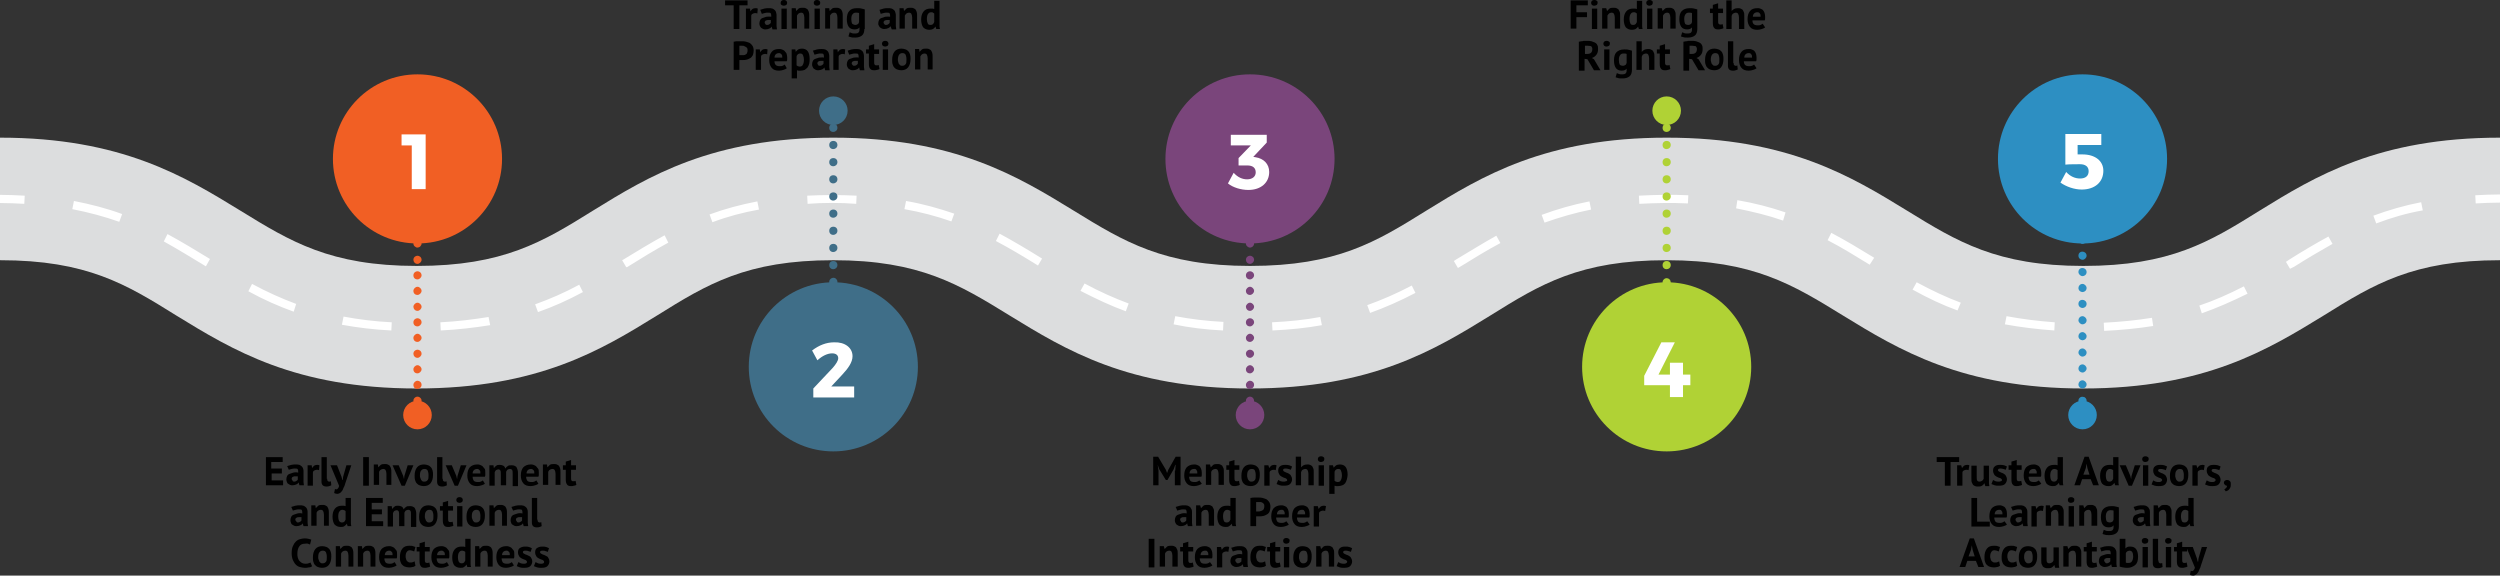 <?xml version="1.0" encoding="utf-8"?>
<!-- Generator: Adobe Illustrator 27.1.1, SVG Export Plug-In . SVG Version: 6.00 Build 0)  -->
<svg version="1.1" xmlns="http://www.w3.org/2000/svg" xmlns:xlink="http://www.w3.org/1999/xlink" x="0px" y="0px"
	 viewBox="0 0 612 140.9" style="enable-background:new 0 0 612 140.9;" xml:space="preserve">
<rect x="0" y="0" width="612" height="140.9" fill="#333333" stroke="none"/>
<style type="text/css">
	.st0{fill:#DCDDDE;}
	.st1{fill:none;stroke:#FFFFFF;stroke-width:2;stroke-miterlimit:10;}
	.st2{fill:#FFFFFF;}
	.st3{fill:#F15F24;}
	.st4{fill:#3F6E88;}
	.st5{fill:#B0D235;}
	.st6{fill:#7A457B;}
	.st7{fill:#2D8FC2;}
</style>
<g id="ref">
</g>
<g id="Layer_2">
	<g>
		<path class="st0" d="M510,95.1c-29.7,0-45.2-9.5-58.9-17.9c-12.2-7.5-21.9-13.5-43.1-13.5c-21.3,0-30.9,5.9-43.1,13.5
			c-13.6,8.4-29.1,17.9-58.9,17.9s-45.2-9.5-58.9-17.9c-12.2-7.5-21.9-13.5-43.1-13.5c-21.3,0-30.9,5.9-43.1,13.5
			c-13.6,8.4-29.1,17.9-58.9,17.9s-45.2-9.5-58.9-17.9C30.9,69.6,21.3,63.7,0,63.7v-30c29.7,0,45.2,9.5,58.9,17.9
			c12.2,7.5,21.9,13.5,43.1,13.5s30.9-5.9,43.1-13.5c13.6-8.4,29.1-17.9,58.9-17.9c29.7,0,45.2,9.5,58.9,17.9
			c12.2,7.5,21.9,13.5,43.1,13.5c21.3,0,30.9-5.9,43.1-13.5c13.6-8.4,29.1-17.9,58.9-17.9c29.7,0,45.2,9.5,58.9,17.9
			c12.2,7.5,21.9,13.5,43.1,13.5c21.3,0,30.9-5.9,43.1-13.5c13.6-8.4,29.1-17.9,58.9-17.9v30c-21.3,0-30.9,5.9-43.1,13.5
			C555.2,85.6,539.7,95.1,510,95.1z"/>
	</g>
	<g>
		<path class="st1" d="M0,48.7c2.1,0,4.1,0.1,6,0.2"/>
		<g>
			<path class="st2" d="M515.1,81l-0.1-2c4.1-0.2,8.1-0.6,11.8-1.2l0.3,2C523.4,80.4,519.3,80.8,515.1,81z M311.5,80.9l-0.1-2
				c4.1-0.2,8.1-0.6,11.8-1.3l0.4,2C319.8,80.3,315.7,80.7,311.5,80.9z M107.9,80.9l-0.1-2c4.1-0.2,8.1-0.7,11.8-1.3l0.4,2
				C116.2,80.2,112.1,80.7,107.9,80.9z M95.8,80.9c-4.2-0.2-8.3-0.7-12.1-1.4l0.4-2c3.7,0.7,7.7,1.2,11.8,1.4L95.8,80.9z
				 M299.4,80.9c-4.2-0.2-8.3-0.7-12.1-1.5l0.4-2c3.7,0.7,7.7,1.2,11.8,1.4L299.4,80.9z M502.9,80.9c-4.2-0.3-8.3-0.8-12.1-1.5
				l0.4-2c3.7,0.7,7.7,1.2,11.8,1.5L502.9,80.9z M539,76.7l-0.6-1.9c3.6-1.2,7.2-2.8,10.9-4.7l0.9,1.8
				C546.3,73.8,542.7,75.4,539,76.7z M335.4,76.6l-0.7-1.9c3.6-1.3,7.1-2.8,10.9-4.8l0.9,1.8C342.7,73.7,339,75.3,335.4,76.6z
				 M131.7,76.4l-0.7-1.9c3.6-1.3,7.1-2.8,10.8-4.8l0.9,1.8C139,73.5,135.4,75.1,131.7,76.4z M71.9,76.3c-3.6-1.3-7.3-2.9-11.1-5
				l0.9-1.8c3.7,2,7.3,3.6,10.8,4.9L71.9,76.3z M275.6,76.2c-3.6-1.3-7.2-3-11.1-5l1-1.8c3.7,2,7.3,3.6,10.8,4.9L275.6,76.2z
				 M479.2,76c-3.6-1.3-7.2-3-11-5.1l1-1.8c3.7,2,7.3,3.7,10.8,5L479.2,76z M560.6,65.8l-1-1.7l0.9-0.6c3-1.9,6.2-3.8,9.5-5.6l1,1.8
				c-3.2,1.8-6.4,3.7-9.4,5.6L560.6,65.8z M356.9,65.6l-1-1.7l0.6-0.4c3.2-1.9,6.4-3.9,9.8-5.8l1,1.8c-3.4,1.8-6.6,3.8-9.7,5.7
				L356.9,65.6z M153.3,65.4l-1-1.7l0.2-0.1c3.3-2,6.7-4.1,10.2-6l0.9,1.8c-3.5,1.9-6.9,4-10.1,6L153.3,65.4z M50.4,65.2
				c-3.3-2-6.7-4.1-10.3-6.1l0.9-1.8c3.7,2,7.1,4.1,10.4,6.1L50.4,65.2z M254.1,65c-3.7-2.3-6.9-4.2-10.3-6l0.9-1.8
				c3.5,1.9,6.7,3.8,10.4,6.1L254.1,65z M457.7,64.8c-3.6-2.2-6.8-4.2-10.3-6l0.9-1.8c3.6,1.9,6.9,3.9,10.5,6.1L457.7,64.8z
				 M581.7,54.7l-0.7-1.9c3.8-1.4,7.6-2.5,11.7-3.3l0.4,2C589.1,52.2,585.4,53.3,581.7,54.7z M378.1,54.5l-0.7-1.9
				c3.8-1.4,7.6-2.5,11.7-3.3l0.4,2C385.5,52.1,381.8,53.2,378.1,54.5z M174.4,54.4l-0.7-1.9c3.8-1.4,7.6-2.4,11.7-3.2l0.4,2
				C181.9,52,178.1,53,174.4,54.4z M29.2,54.3c-3.7-1.3-7.4-2.3-11.5-3.1l0.4-2c4.1,0.8,8,1.8,11.8,3.2L29.2,54.3z M232.9,54.2
				c-3.7-1.3-7.5-2.3-11.5-3l0.4-2c4.1,0.7,8,1.8,11.8,3.1L232.9,54.2z M436.5,54c-3.7-1.3-7.5-2.2-11.5-3l0.3-2
				c4.1,0.7,8,1.7,11.8,3L436.5,54z M401.3,49.9l-0.1-2c3.9-0.2,8.2-0.3,12.1-0.1l-0.1,2C409.3,49.6,405.1,49.7,401.3,49.9z
				 M197.7,49.9l-0.1-2c3.9-0.2,8.2-0.2,12.1,0l-0.1,2C205.8,49.6,201.5,49.6,197.7,49.9z"/>
		</g>
		<path class="st1" d="M606,48.8c1.9-0.1,3.9-0.2,6-0.2"/>
	</g>
	<g>
		<g>
			<path class="st3" d="M102.2,99.1c-0.1,0-0.3,0-0.4-0.1c-0.1-0.1-0.2-0.1-0.3-0.2c-0.1-0.1-0.2-0.2-0.2-0.3c0-0.1-0.1-0.2-0.1-0.4
				c0-0.3,0.1-0.5,0.3-0.7c0.4-0.4,1-0.4,1.4,0c0.2,0.2,0.3,0.4,0.3,0.7c0,0.1,0,0.3-0.1,0.4c-0.1,0.1-0.1,0.2-0.2,0.3
				C102.7,99,102.4,99.1,102.2,99.1z"/>
		</g>
		<g>
			<path class="st3" d="M101.2,94.2c0-0.5,0.5-1,1-1l0,0c0.5,0,1,0.4,1,1l0,0c0,0.6-0.5,1-1,1l0,0C101.6,95.3,101.2,94.8,101.2,94.2
				z M101.2,90.4c0-0.5,0.5-1,1-1l0,0c0.5,0,1,0.5,1,1l0,0c0,0.5-0.5,1-1,1l0,0C101.6,91.4,101.2,91,101.2,90.4z M101.2,86.6
				c0-0.6,0.5-1,1-1l0,0c0.5,0,1,0.4,1,1l0,0c0,0.5-0.5,1-1,1l0,0C101.6,87.6,101.2,87.1,101.2,86.6z M101.2,82.7c0-0.5,0.5-1,1-1
				l0,0c0.5,0,1,0.5,1,1l0,0c0,0.5-0.5,1-1,1l0,0C101.6,83.7,101.2,83.3,101.2,82.7z M101.2,78.9c0-0.6,0.5-1,1-1l0,0
				c0.5,0,1,0.4,1,1l0,0c0,0.5-0.5,1-1,1l0,0C101.6,79.9,101.2,79.5,101.2,78.9z M101.2,75.1c0-0.5,0.5-1,1-1l0,0c0.5,0,1,0.5,1,1
				l0,0c0,0.5-0.5,1-1,1l0,0C101.6,76.1,101.2,75.6,101.2,75.1z M101.2,71.2c0-0.5,0.5-1,1-1l0,0c0.5,0,1,0.5,1,1l0,0
				c0,0.5-0.5,1-1,1l0,0C101.6,72.2,101.2,71.8,101.2,71.2z M101.2,67.4c0-0.6,0.5-1,1-1l0,0c0.5,0,1,0.4,1,1l0,0c0,0.5-0.5,1-1,1
				l0,0C101.6,68.4,101.2,68,101.2,67.4z M101.2,63.6c0-0.6,0.5-1,1-1l0,0c0.5,0,1,0.4,1,1l0,0c0,0.5-0.5,1-1,1l0,0
				C101.6,64.6,101.2,64.1,101.2,63.6z"/>
		</g>
		<g>
			<path class="st3" d="M102.2,60.6c-0.1,0-0.3,0-0.4-0.1c-0.1-0.1-0.2-0.1-0.3-0.2c-0.2-0.2-0.3-0.4-0.3-0.7c0-0.3,0.1-0.5,0.3-0.7
				c0.3-0.3,0.7-0.4,1.1-0.2c0.1,0,0.2,0.1,0.3,0.2c0.1,0.1,0.2,0.2,0.2,0.3c0,0.1,0.1,0.2,0.1,0.4c0,0.1,0,0.3-0.1,0.4
				c-0.1,0.1-0.1,0.2-0.2,0.3c-0.1,0.1-0.2,0.2-0.3,0.2C102.4,60.6,102.3,60.6,102.2,60.6z"/>
		</g>
	</g>
	<g>
		<path d="M183,1.3h-2v5.8h-1.4V1.3h-2.1V0.1h5.5V1.3z"/>
		<path d="M185.4,3.3c-0.2-0.1-0.4-0.1-0.6-0.1c-0.2,0-0.4,0.1-0.6,0.2c-0.2,0.1-0.3,0.3-0.3,0.5v3.2h-1.3v-5h1l0.1,0.7h0
			c0.1-0.2,0.3-0.4,0.5-0.6c0.2-0.1,0.4-0.2,0.7-0.2c0.2,0,0.4,0,0.6,0.1L185.4,3.3z"/>
		<path d="M186.1,2.4c0.3-0.1,0.6-0.2,1-0.3c0.4-0.1,0.8-0.1,1.1-0.1c0.3,0,0.6,0,0.9,0.1c0.2,0.1,0.4,0.2,0.6,0.4s0.2,0.3,0.3,0.6
			s0.1,0.5,0.1,0.7c0,0.3,0,0.6,0,0.9c0,0.3,0,0.6,0,0.9s0,0.6,0,0.8s0.1,0.5,0.1,0.8h-1.1l-0.2-0.7h0c-0.1,0.2-0.3,0.4-0.6,0.5
			c-0.2,0.1-0.5,0.2-0.9,0.2c-0.2,0-0.4,0-0.6-0.1c-0.2-0.1-0.3-0.2-0.5-0.3c-0.1-0.1-0.2-0.3-0.3-0.5c-0.1-0.2-0.1-0.4-0.1-0.6
			c0-0.3,0.1-0.6,0.2-0.8c0.1-0.2,0.3-0.4,0.6-0.5s0.6-0.2,0.9-0.3c0.4,0,0.8-0.1,1.2,0c0-0.4,0-0.6-0.1-0.8
			c-0.1-0.2-0.3-0.2-0.7-0.2c-0.3,0-0.5,0-0.8,0.1c-0.3,0.1-0.5,0.1-0.7,0.2L186.1,2.4z M187.8,6.1c0.3,0,0.5-0.1,0.6-0.2
			s0.3-0.2,0.3-0.4V4.9c-0.2,0-0.4,0-0.6,0c-0.2,0-0.4,0-0.5,0.1c-0.1,0-0.3,0.1-0.3,0.2c-0.1,0.1-0.1,0.2-0.1,0.3
			c0,0.2,0.1,0.3,0.2,0.4C187.4,6.1,187.6,6.1,187.8,6.1z"/>
		<path d="M191.1,0.7c0-0.2,0.1-0.4,0.2-0.5c0.1-0.1,0.3-0.2,0.6-0.2s0.5,0.1,0.6,0.2s0.2,0.3,0.2,0.5s-0.1,0.4-0.2,0.5
			c-0.2,0.1-0.4,0.2-0.6,0.2s-0.5-0.1-0.6-0.2C191.1,1.1,191.1,0.9,191.1,0.7z M191.3,2.1h1.3v5h-1.3V2.1z"/>
		<path d="M196.9,7.1V4.3c0-0.4-0.1-0.7-0.2-0.9c-0.1-0.2-0.3-0.3-0.6-0.3c-0.2,0-0.5,0.1-0.6,0.2s-0.3,0.3-0.4,0.5v3.2h-1.3v-5h1
			l0.1,0.7h0c0.2-0.2,0.4-0.4,0.6-0.6c0.3-0.2,0.6-0.2,1-0.2c0.2,0,0.5,0,0.7,0.1c0.2,0.1,0.4,0.2,0.5,0.3s0.2,0.4,0.3,0.6
			c0.1,0.3,0.1,0.6,0.1,1v3.1H196.9z"/>
		<path d="M199.2,0.7c0-0.2,0.1-0.4,0.2-0.5c0.1-0.1,0.3-0.2,0.6-0.2s0.5,0.1,0.6,0.2s0.2,0.3,0.2,0.5s-0.1,0.4-0.2,0.5
			c-0.2,0.1-0.4,0.2-0.6,0.2s-0.5-0.1-0.6-0.2C199.3,1.1,199.2,0.9,199.2,0.7z M199.4,2.1h1.3v5h-1.3V2.1z"/>
		<path d="M205,7.1V4.3c0-0.4-0.1-0.7-0.2-0.9c-0.1-0.2-0.3-0.3-0.6-0.3c-0.2,0-0.5,0.1-0.6,0.2s-0.3,0.3-0.4,0.5v3.2H202v-5h1
			l0.1,0.7h0c0.2-0.2,0.4-0.4,0.6-0.6c0.3-0.2,0.6-0.2,1-0.2c0.2,0,0.5,0,0.7,0.1c0.2,0.1,0.4,0.2,0.5,0.3s0.2,0.4,0.3,0.6
			c0.1,0.3,0.1,0.6,0.1,1v3.1H205z"/>
		<path d="M211.6,7.1c0,0.7-0.2,1.3-0.6,1.6s-0.9,0.5-1.6,0.5c-0.5,0-0.9,0-1.1-0.1c-0.3-0.1-0.5-0.1-0.6-0.2l0.3-1
			c0.2,0.1,0.3,0.1,0.5,0.2c0.2,0.1,0.5,0.1,0.8,0.1c0.5,0,0.8-0.1,0.9-0.3c0.2-0.2,0.2-0.5,0.2-0.8V6.7h0c-0.2,0.3-0.6,0.5-1.2,0.5
			c-0.6,0-1.1-0.2-1.4-0.6c-0.3-0.4-0.5-1-0.5-1.9c0-0.9,0.2-1.6,0.6-2c0.4-0.5,1-0.7,1.9-0.7c0.4,0,0.8,0,1.1,0.1
			c0.3,0.1,0.6,0.1,0.8,0.2V7.1z M209.4,6.1c0.3,0,0.4-0.1,0.6-0.2s0.2-0.3,0.3-0.5V3.2c-0.2-0.1-0.5-0.1-0.8-0.1
			c-0.3,0-0.6,0.1-0.8,0.4c-0.2,0.2-0.3,0.6-0.3,1.2c0,0.5,0.1,0.9,0.2,1.1C208.9,6,209.1,6.1,209.4,6.1z"/>
		<path d="M215.3,2.4c0.3-0.1,0.6-0.2,1-0.3C216.6,2,217,2,217.4,2c0.3,0,0.6,0,0.9,0.1c0.2,0.1,0.4,0.2,0.6,0.4s0.2,0.3,0.3,0.6
			s0.1,0.5,0.1,0.7c0,0.3,0,0.6,0,0.9c0,0.3,0,0.6,0,0.9s0,0.6,0,0.8s0.1,0.5,0.1,0.8h-1.1L218,6.4h0c-0.1,0.2-0.3,0.4-0.6,0.5
			c-0.2,0.1-0.5,0.2-0.9,0.2c-0.2,0-0.4,0-0.6-0.1c-0.2-0.1-0.3-0.2-0.5-0.3c-0.1-0.1-0.2-0.3-0.3-0.5C215,6.1,215,5.9,215,5.7
			c0-0.3,0.1-0.6,0.2-0.8c0.1-0.2,0.3-0.4,0.6-0.5s0.6-0.2,0.9-0.3c0.4,0,0.8-0.1,1.2,0c0-0.4,0-0.6-0.1-0.8
			c-0.1-0.2-0.3-0.2-0.7-0.2c-0.3,0-0.5,0-0.8,0.1c-0.3,0.1-0.5,0.1-0.7,0.2L215.3,2.4z M216.9,6.1c0.3,0,0.5-0.1,0.6-0.2
			s0.3-0.2,0.3-0.4V4.9c-0.2,0-0.4,0-0.6,0c-0.2,0-0.4,0-0.5,0.1c-0.1,0-0.3,0.1-0.3,0.2c-0.1,0.1-0.1,0.2-0.1,0.3
			c0,0.2,0.1,0.3,0.2,0.4C216.6,6.1,216.7,6.1,216.9,6.1z"/>
		<path d="M223.3,7.1V4.3c0-0.4-0.1-0.7-0.2-0.9c-0.1-0.2-0.3-0.3-0.6-0.3c-0.2,0-0.5,0.1-0.6,0.2s-0.3,0.3-0.4,0.5v3.2h-1.3v-5h1
			l0.1,0.7h0c0.2-0.2,0.4-0.4,0.6-0.6c0.3-0.2,0.6-0.2,1-0.2c0.2,0,0.5,0,0.7,0.1c0.2,0.1,0.4,0.2,0.5,0.3s0.2,0.4,0.3,0.6
			c0.1,0.3,0.1,0.6,0.1,1v3.1H223.3z"/>
		<path d="M230,5.4c0,0.3,0,0.6,0,0.8c0,0.3,0,0.6,0.1,0.9h-0.9L229,6.5h0c-0.1,0.2-0.3,0.4-0.6,0.6c-0.2,0.1-0.5,0.2-0.9,0.2
			c-0.6,0-1.1-0.2-1.5-0.6c-0.3-0.4-0.5-1.1-0.5-1.9c0-0.9,0.2-1.5,0.6-2c0.4-0.5,1-0.7,1.7-0.7c0.2,0,0.4,0,0.5,0
			c0.1,0,0.3,0.1,0.4,0.1v-2h1.3V5.4z M227.8,6.1c0.3,0,0.5-0.1,0.6-0.2c0.1-0.1,0.2-0.3,0.3-0.5V3.3c-0.1-0.1-0.2-0.1-0.3-0.2
			s-0.3-0.1-0.4-0.1c-0.4,0-0.6,0.1-0.8,0.4c-0.2,0.2-0.3,0.7-0.3,1.3c0,0.4,0.1,0.8,0.2,1C227.2,6,227.4,6.1,227.8,6.1z"/>
		<path d="M179.7,10.2c0.3-0.1,0.6-0.1,0.9-0.1c0.3,0,0.7,0,1,0c0.3,0,0.7,0,1,0.1c0.3,0.1,0.7,0.2,0.9,0.3c0.3,0.2,0.5,0.4,0.7,0.7
			c0.2,0.3,0.3,0.7,0.3,1.2c0,0.4-0.1,0.8-0.2,1.1c-0.2,0.3-0.4,0.6-0.6,0.7s-0.5,0.3-0.9,0.4c-0.3,0.1-0.7,0.1-1,0.1
			c0,0-0.1,0-0.2,0c-0.1,0-0.1,0-0.2,0s-0.2,0-0.2,0c-0.1,0-0.1,0-0.2,0v2.4h-1.4V10.2z M181.7,11.2c-0.1,0-0.3,0-0.4,0
			c-0.1,0-0.2,0-0.3,0v2.3c0,0,0.1,0,0.1,0c0.1,0,0.1,0,0.2,0c0.1,0,0.1,0,0.2,0s0.1,0,0.1,0c0.2,0,0.4,0,0.5,0
			c0.2,0,0.3-0.1,0.5-0.2c0.1-0.1,0.3-0.2,0.3-0.4c0.1-0.2,0.1-0.4,0.1-0.6c0-0.2,0-0.4-0.1-0.5c-0.1-0.1-0.2-0.3-0.3-0.3
			c-0.1-0.1-0.3-0.1-0.4-0.2C182.1,11.2,181.9,11.2,181.7,11.2z"/>
		<path d="M187.8,13.3c-0.2-0.1-0.4-0.1-0.6-0.1c-0.2,0-0.4,0.1-0.6,0.2c-0.2,0.1-0.3,0.3-0.3,0.5v3.2h-1.3v-5h1l0.1,0.7h0
			c0.1-0.2,0.3-0.4,0.5-0.6c0.2-0.1,0.4-0.2,0.7-0.2c0.2,0,0.4,0,0.6,0.1L187.8,13.3z"/>
		<path d="M192.6,16.7c-0.2,0.2-0.5,0.3-0.8,0.4s-0.7,0.2-1.1,0.2c-0.8,0-1.4-0.2-1.8-0.7c-0.4-0.5-0.6-1.1-0.6-1.9
			c0-0.9,0.2-1.5,0.6-2s1-0.7,1.8-0.7c0.3,0,0.5,0,0.7,0.1c0.2,0.1,0.5,0.2,0.6,0.3s0.3,0.4,0.5,0.6c0.1,0.3,0.2,0.6,0.2,1
			c0,0.1,0,0.3,0,0.5s0,0.3-0.1,0.5h-3c0,0.4,0.1,0.7,0.3,0.9c0.2,0.2,0.5,0.3,1,0.3c0.3,0,0.5,0,0.7-0.1c0.2-0.1,0.4-0.2,0.5-0.3
			L192.6,16.7z M190.7,13c-0.3,0-0.6,0.1-0.8,0.3c-0.2,0.2-0.3,0.5-0.3,0.8h1.9c0-0.4,0-0.6-0.2-0.8S191,13,190.7,13z"/>
		<path d="M193.7,12.1h1l0.1,0.6h0c0.2-0.3,0.4-0.4,0.6-0.6c0.2-0.1,0.5-0.2,0.9-0.2c0.6,0,1.1,0.2,1.4,0.6c0.3,0.4,0.5,1,0.5,1.9
			c0,0.4,0,0.8-0.1,1.2c-0.1,0.3-0.2,0.6-0.4,0.9c-0.2,0.2-0.4,0.4-0.7,0.6c-0.3,0.1-0.6,0.2-1,0.2c-0.2,0-0.4,0-0.5,0
			c-0.1,0-0.3-0.1-0.4-0.1v2h-1.3V12.1z M195.9,13.1c-0.3,0-0.5,0.1-0.6,0.2c-0.1,0.1-0.3,0.3-0.3,0.6v2.1c0.1,0.1,0.2,0.1,0.3,0.2
			c0.1,0,0.3,0.1,0.4,0.1c0.4,0,0.7-0.1,0.8-0.4c0.2-0.3,0.3-0.7,0.3-1.3c0-0.4-0.1-0.8-0.2-1C196.5,13.2,196.2,13.1,195.9,13.1z"/>
		<path d="M199,12.4c0.3-0.1,0.6-0.2,1-0.3c0.4-0.1,0.8-0.1,1.1-0.1c0.3,0,0.6,0,0.9,0.1c0.2,0.1,0.4,0.2,0.6,0.4s0.2,0.3,0.3,0.6
			s0.1,0.5,0.1,0.7c0,0.3,0,0.6,0,0.9c0,0.3,0,0.6,0,0.9s0,0.6,0,0.8s0.1,0.5,0.1,0.8H202l-0.2-0.7h0c-0.1,0.2-0.3,0.4-0.6,0.5
			c-0.2,0.1-0.5,0.2-0.9,0.2c-0.2,0-0.4,0-0.6-0.1c-0.2-0.1-0.3-0.2-0.5-0.3c-0.1-0.1-0.2-0.3-0.3-0.5c-0.1-0.2-0.1-0.4-0.1-0.6
			c0-0.3,0.1-0.6,0.2-0.8c0.1-0.2,0.3-0.4,0.6-0.5s0.6-0.2,0.9-0.3c0.4,0,0.8-0.1,1.2,0c0-0.4,0-0.6-0.1-0.8
			c-0.1-0.2-0.3-0.2-0.7-0.2c-0.3,0-0.5,0-0.8,0.1c-0.3,0.1-0.5,0.1-0.7,0.2L199,12.4z M200.7,16.1c0.3,0,0.5-0.1,0.6-0.2
			s0.3-0.2,0.3-0.4v-0.6c-0.2,0-0.4,0-0.6,0c-0.2,0-0.4,0-0.5,0.1c-0.1,0-0.3,0.1-0.3,0.2c-0.1,0.1-0.1,0.2-0.1,0.3
			c0,0.2,0.1,0.3,0.2,0.4C200.3,16.1,200.5,16.1,200.7,16.1z"/>
		<path d="M206.8,13.3c-0.2-0.1-0.4-0.1-0.6-0.1c-0.2,0-0.4,0.1-0.6,0.2c-0.2,0.1-0.3,0.3-0.3,0.5v3.2H204v-5h1l0.1,0.7h0
			c0.1-0.2,0.3-0.4,0.5-0.6c0.2-0.1,0.4-0.2,0.7-0.2c0.2,0,0.4,0,0.6,0.1L206.8,13.3z"/>
		<path d="M207.5,12.4c0.3-0.1,0.6-0.2,1-0.3c0.4-0.1,0.8-0.1,1.1-0.1c0.3,0,0.6,0,0.9,0.1c0.2,0.1,0.4,0.2,0.6,0.4s0.2,0.3,0.3,0.6
			s0.1,0.5,0.1,0.7c0,0.3,0,0.6,0,0.9c0,0.3,0,0.6,0,0.9s0,0.6,0,0.8s0.1,0.5,0.1,0.8h-1.1l-0.2-0.7h0c-0.1,0.2-0.3,0.4-0.6,0.5
			c-0.2,0.1-0.5,0.2-0.9,0.2c-0.2,0-0.4,0-0.6-0.1c-0.2-0.1-0.3-0.2-0.5-0.3c-0.1-0.1-0.2-0.3-0.3-0.5c-0.1-0.2-0.1-0.4-0.1-0.6
			c0-0.3,0.1-0.6,0.2-0.8c0.1-0.2,0.3-0.4,0.6-0.5s0.6-0.2,0.9-0.3c0.4,0,0.8-0.1,1.2,0c0-0.4,0-0.6-0.1-0.8
			c-0.1-0.2-0.3-0.2-0.7-0.2c-0.3,0-0.5,0-0.8,0.1c-0.3,0.1-0.5,0.1-0.7,0.2L207.5,12.4z M209.1,16.1c0.3,0,0.5-0.1,0.6-0.2
			s0.3-0.2,0.3-0.4v-0.6c-0.2,0-0.4,0-0.6,0c-0.2,0-0.4,0-0.5,0.1c-0.1,0-0.3,0.1-0.3,0.2c-0.1,0.1-0.1,0.2-0.1,0.3
			c0,0.2,0.1,0.3,0.2,0.4C208.8,16.1,209,16.1,209.1,16.1z"/>
		<path d="M212,12.1h0.7v-0.9l1.3-0.4v1.3h1.2v1.1H214v1.9c0,0.3,0,0.6,0.1,0.7s0.2,0.2,0.4,0.2c0.1,0,0.2,0,0.3,0
			c0.1,0,0.2-0.1,0.3-0.1l0.2,1c-0.2,0.1-0.4,0.2-0.6,0.2c-0.2,0.1-0.5,0.1-0.7,0.1c-0.5,0-0.8-0.1-1-0.4c-0.2-0.2-0.3-0.6-0.3-1.2
			v-2.5H212V12.1z"/>
		<path d="M215.9,10.7c0-0.2,0.1-0.4,0.2-0.5c0.1-0.1,0.3-0.2,0.6-0.2s0.5,0.1,0.6,0.2s0.2,0.3,0.2,0.5s-0.1,0.4-0.2,0.5
			c-0.2,0.1-0.4,0.2-0.6,0.2s-0.5-0.1-0.6-0.2C216,11.1,215.9,10.9,215.9,10.7z M216.1,12.1h1.3v5h-1.3V12.1z"/>
		<path d="M218.4,14.6c0-0.8,0.2-1.5,0.6-2c0.4-0.5,1-0.7,1.7-0.7c0.4,0,0.7,0.1,1,0.2c0.3,0.1,0.5,0.3,0.7,0.5s0.3,0.5,0.4,0.8
			s0.1,0.7,0.1,1.1c0,0.8-0.2,1.5-0.6,2c-0.4,0.5-1,0.7-1.7,0.7c-0.4,0-0.7-0.1-1-0.2c-0.3-0.1-0.5-0.3-0.7-0.5
			c-0.2-0.2-0.3-0.5-0.4-0.8S218.4,15,218.4,14.6z M219.8,14.6c0,0.2,0,0.4,0.1,0.6c0,0.2,0.1,0.4,0.2,0.5s0.2,0.2,0.3,0.3
			c0.1,0.1,0.3,0.1,0.5,0.1c0.3,0,0.6-0.1,0.8-0.4c0.2-0.2,0.2-0.6,0.2-1.2c0-0.5-0.1-0.8-0.2-1.1c-0.2-0.3-0.4-0.4-0.8-0.4
			c-0.3,0-0.6,0.1-0.8,0.4C219.9,13.7,219.8,14.1,219.8,14.6z"/>
		<path d="M227.1,17.1v-2.8c0-0.4-0.1-0.7-0.2-0.9c-0.1-0.2-0.3-0.3-0.6-0.3c-0.2,0-0.5,0.1-0.6,0.2s-0.3,0.3-0.4,0.5v3.2H224v-5h1
			l0.1,0.7h0c0.2-0.2,0.4-0.4,0.6-0.6c0.3-0.2,0.6-0.2,1-0.2c0.2,0,0.5,0,0.7,0.1c0.2,0.1,0.4,0.2,0.5,0.3s0.2,0.4,0.3,0.6
			c0.1,0.3,0.1,0.6,0.1,1v3.1H227.1z"/>
	</g>
	<g>
		<path d="M384.5,0.1h4.2v1.2h-2.8v1.7h2.6v1.2h-2.6v2.8h-1.4V0.1z"/>
		<path d="M389.5,0.7c0-0.2,0.1-0.4,0.2-0.5s0.3-0.2,0.6-0.2c0.3,0,0.5,0.1,0.6,0.2c0.2,0.1,0.2,0.3,0.2,0.5s-0.1,0.4-0.2,0.5
			c-0.2,0.1-0.4,0.2-0.6,0.2c-0.3,0-0.5-0.1-0.6-0.2C389.6,1.1,389.5,0.9,389.5,0.7z M389.7,2.1h1.3v5h-1.3V2.1z"/>
		<path d="M395.3,7.1V4.3c0-0.4-0.1-0.7-0.2-0.9c-0.1-0.2-0.3-0.3-0.6-0.3c-0.2,0-0.5,0.1-0.6,0.2s-0.3,0.3-0.4,0.5v3.2h-1.3v-5h1
			l0.2,0.7h0c0.2-0.2,0.4-0.4,0.6-0.6c0.3-0.2,0.6-0.2,1-0.2c0.2,0,0.5,0,0.7,0.1c0.2,0.1,0.4,0.2,0.5,0.3c0.1,0.2,0.2,0.4,0.3,0.6
			s0.1,0.6,0.1,1v3.1H395.3z"/>
		<path d="M402,5.4c0,0.3,0,0.6,0,0.8c0,0.3,0,0.6,0.1,0.9h-0.9L401,6.5h0c-0.1,0.2-0.3,0.4-0.6,0.6c-0.2,0.1-0.5,0.2-0.9,0.2
			c-0.6,0-1.1-0.2-1.5-0.6c-0.3-0.4-0.5-1.1-0.5-1.9c0-0.9,0.2-1.5,0.6-2c0.4-0.5,1-0.7,1.7-0.7c0.2,0,0.4,0,0.5,0
			c0.1,0,0.3,0.1,0.4,0.1v-2h1.3V5.4z M399.8,6.1c0.3,0,0.5-0.1,0.6-0.2c0.1-0.1,0.2-0.3,0.3-0.5V3.3c-0.1-0.1-0.2-0.1-0.3-0.2
			s-0.3-0.1-0.4-0.1c-0.4,0-0.6,0.1-0.8,0.4c-0.2,0.2-0.3,0.7-0.3,1.3c0,0.4,0.1,0.8,0.2,1C399.2,6,399.4,6.1,399.8,6.1z"/>
		<path d="M403,0.7c0-0.2,0.1-0.4,0.2-0.5s0.3-0.2,0.6-0.2c0.3,0,0.5,0.1,0.6,0.2c0.2,0.1,0.2,0.3,0.2,0.5s-0.1,0.4-0.2,0.5
			c-0.2,0.1-0.4,0.2-0.6,0.2c-0.3,0-0.5-0.1-0.6-0.2C403.1,1.1,403,0.9,403,0.7z M403.2,2.1h1.3v5h-1.3V2.1z"/>
		<path d="M408.9,7.1V4.3c0-0.4-0.1-0.7-0.2-0.9c-0.1-0.2-0.3-0.3-0.6-0.3c-0.2,0-0.5,0.1-0.6,0.2s-0.3,0.3-0.4,0.5v3.2h-1.3v-5h1
			l0.2,0.7h0c0.2-0.2,0.4-0.4,0.6-0.6c0.3-0.2,0.6-0.2,1-0.2c0.2,0,0.5,0,0.7,0.1c0.2,0.1,0.4,0.2,0.5,0.3c0.1,0.2,0.2,0.4,0.3,0.6
			s0.1,0.6,0.1,1v3.1H408.9z"/>
		<path d="M415.5,7.1c0,0.7-0.2,1.3-0.6,1.6s-0.9,0.5-1.7,0.5c-0.5,0-0.9,0-1.1-0.1c-0.3-0.1-0.5-0.1-0.6-0.2l0.3-1
			c0.2,0.1,0.3,0.1,0.5,0.2c0.2,0.1,0.5,0.1,0.8,0.1c0.5,0,0.8-0.1,0.9-0.3c0.2-0.2,0.2-0.5,0.2-0.8V6.7h0c-0.2,0.3-0.6,0.5-1.2,0.5
			c-0.6,0-1.1-0.2-1.4-0.6s-0.5-1-0.5-1.9c0-0.9,0.2-1.6,0.6-2s1-0.7,1.9-0.7c0.4,0,0.8,0,1.1,0.1c0.3,0.1,0.6,0.1,0.8,0.2V7.1z
			 M413.3,6.1c0.3,0,0.4-0.1,0.6-0.2s0.2-0.3,0.3-0.5V3.2c-0.2-0.1-0.5-0.1-0.8-0.1c-0.3,0-0.6,0.1-0.8,0.4s-0.3,0.6-0.3,1.2
			c0,0.5,0.1,0.9,0.2,1.1S413,6.1,413.3,6.1z"/>
		<path d="M418.6,2.1h0.7V1.2l1.3-0.4v1.3h1.2v1.1h-1.2v1.9c0,0.3,0,0.6,0.1,0.7c0.1,0.1,0.2,0.2,0.4,0.2c0.1,0,0.2,0,0.3,0
			c0.1,0,0.2-0.1,0.3-0.1l0.2,1c-0.2,0.1-0.4,0.2-0.6,0.2c-0.2,0.1-0.5,0.1-0.7,0.1c-0.5,0-0.8-0.1-1-0.4c-0.2-0.2-0.3-0.6-0.3-1.2
			V3.2h-0.7V2.1z"/>
		<path d="M425.7,7.1V4.3c0-0.4-0.1-0.7-0.2-0.9c-0.1-0.2-0.3-0.3-0.6-0.3c-0.2,0-0.4,0.1-0.6,0.2c-0.2,0.1-0.3,0.3-0.4,0.6v3.2
			h-1.3v-7h1.3v2.6h0c0.2-0.2,0.4-0.4,0.6-0.5c0.2-0.1,0.5-0.2,0.9-0.2c0.3,0,0.5,0,0.7,0.1c0.2,0.1,0.4,0.2,0.5,0.3
			s0.2,0.4,0.3,0.6s0.1,0.6,0.1,1v3.1H425.7z"/>
		<path d="M432.1,6.7c-0.2,0.2-0.5,0.3-0.8,0.4s-0.7,0.2-1.1,0.2c-0.8,0-1.4-0.2-1.8-0.7c-0.4-0.5-0.6-1.1-0.6-1.9
			c0-0.9,0.2-1.5,0.6-2s1-0.7,1.8-0.7c0.3,0,0.5,0,0.7,0.1c0.2,0.1,0.5,0.2,0.6,0.3c0.2,0.2,0.3,0.4,0.4,0.6c0.1,0.3,0.2,0.6,0.2,1
			c0,0.1,0,0.3,0,0.5s0,0.3-0.1,0.5h-3c0,0.4,0.1,0.7,0.3,0.9c0.2,0.2,0.5,0.3,1,0.3c0.3,0,0.5,0,0.7-0.1c0.2-0.1,0.4-0.2,0.5-0.3
			L432.1,6.7z M430.2,3c-0.3,0-0.6,0.1-0.8,0.3s-0.3,0.5-0.3,0.8h1.9c0-0.4,0-0.6-0.2-0.8C430.7,3.1,430.5,3,430.2,3z"/>
		<path d="M386.6,10.2c0.2,0,0.3-0.1,0.5-0.1s0.4,0,0.5-0.1c0.2,0,0.3,0,0.5,0c0.2,0,0.3,0,0.5,0c0.3,0,0.6,0,1,0.1
			c0.3,0.1,0.6,0.2,0.8,0.3c0.2,0.1,0.5,0.3,0.6,0.6c0.2,0.3,0.2,0.6,0.2,1c0,0.6-0.1,1-0.4,1.4s-0.6,0.6-1.1,0.8l0.5,0.3l1.6,2.7
			h-1.6l-1.6-2.7l-0.7-0.1v2.9h-1.4V10.2z M388.7,11.2c-0.1,0-0.3,0-0.4,0c-0.1,0-0.2,0-0.3,0v2h0.6c0.4,0,0.7-0.1,0.9-0.3
			s0.3-0.5,0.3-0.9c0-0.3-0.1-0.5-0.3-0.7C389.4,11.3,389.1,11.2,388.7,11.2z"/>
		<path d="M392.5,10.7c0-0.2,0.1-0.4,0.2-0.5s0.3-0.2,0.6-0.2c0.3,0,0.5,0.1,0.6,0.2c0.2,0.1,0.2,0.3,0.2,0.5s-0.1,0.4-0.2,0.5
			c-0.2,0.1-0.4,0.2-0.6,0.2c-0.3,0-0.5-0.1-0.6-0.2C392.6,11.1,392.5,10.9,392.5,10.7z M392.7,12.1h1.3v5h-1.3V12.1z"/>
		<path d="M399.5,17.1c0,0.7-0.2,1.3-0.6,1.6s-0.9,0.5-1.7,0.5c-0.5,0-0.9,0-1.1-0.1c-0.3-0.1-0.5-0.1-0.6-0.2l0.3-1
			c0.2,0.1,0.3,0.1,0.5,0.2c0.2,0.1,0.5,0.1,0.8,0.1c0.5,0,0.8-0.1,0.9-0.3c0.2-0.2,0.2-0.5,0.2-0.8v-0.3h0
			c-0.2,0.3-0.6,0.5-1.2,0.5c-0.6,0-1.1-0.2-1.4-0.6s-0.5-1-0.5-1.9c0-0.9,0.2-1.6,0.6-2s1-0.7,1.9-0.7c0.4,0,0.8,0,1.1,0.1
			c0.3,0.1,0.6,0.1,0.8,0.2V17.1z M397.3,16.1c0.3,0,0.4-0.1,0.6-0.2s0.2-0.3,0.3-0.5v-2.2c-0.2-0.1-0.5-0.1-0.8-0.1
			c-0.3,0-0.6,0.1-0.8,0.4s-0.3,0.6-0.3,1.2c0,0.5,0.1,0.9,0.2,1.1S397,16.1,397.3,16.1z"/>
		<path d="M403.7,17.1v-2.8c0-0.4-0.1-0.7-0.2-0.9c-0.1-0.2-0.3-0.3-0.6-0.3c-0.2,0-0.4,0.1-0.6,0.2c-0.2,0.1-0.3,0.3-0.4,0.6v3.2
			h-1.3v-7h1.3v2.6h0c0.2-0.2,0.4-0.4,0.6-0.5c0.2-0.1,0.5-0.2,0.9-0.2c0.3,0,0.5,0,0.7,0.1c0.2,0.1,0.4,0.2,0.5,0.3
			s0.2,0.4,0.3,0.6s0.1,0.6,0.1,1v3.1H403.7z"/>
		<path d="M405.6,12.1h0.7v-0.9l1.3-0.4v1.3h1.2v1.1h-1.2v1.9c0,0.3,0,0.6,0.1,0.7c0.1,0.1,0.2,0.2,0.4,0.2c0.1,0,0.2,0,0.3,0
			c0.1,0,0.2-0.1,0.3-0.1l0.2,1c-0.2,0.1-0.4,0.2-0.6,0.2c-0.2,0.1-0.5,0.1-0.7,0.1c-0.5,0-0.8-0.1-1-0.4c-0.2-0.2-0.3-0.6-0.3-1.2
			v-2.5h-0.7V12.1z"/>
		<path d="M412.2,10.2c0.2,0,0.3-0.1,0.5-0.1s0.4,0,0.5-0.1c0.2,0,0.3,0,0.5,0c0.2,0,0.3,0,0.5,0c0.3,0,0.6,0,1,0.1
			c0.3,0.1,0.6,0.2,0.8,0.3c0.2,0.1,0.5,0.3,0.6,0.6c0.2,0.3,0.2,0.6,0.2,1c0,0.6-0.1,1-0.4,1.4s-0.6,0.6-1.1,0.8l0.5,0.3l1.6,2.7
			h-1.6l-1.6-2.7l-0.7-0.1v2.9h-1.4V10.2z M414.3,11.2c-0.1,0-0.3,0-0.4,0c-0.1,0-0.2,0-0.3,0v2h0.6c0.4,0,0.7-0.1,0.9-0.3
			s0.3-0.5,0.3-0.9c0-0.3-0.1-0.5-0.3-0.7C414.9,11.3,414.6,11.2,414.3,11.2z"/>
		<path d="M417.4,14.6c0-0.8,0.2-1.5,0.6-2c0.4-0.5,1-0.7,1.7-0.7c0.4,0,0.7,0.1,1,0.2c0.3,0.1,0.5,0.3,0.7,0.5s0.3,0.5,0.4,0.8
			s0.1,0.7,0.1,1.1c0,0.8-0.2,1.5-0.6,2s-1,0.7-1.7,0.7c-0.4,0-0.7-0.1-1-0.2c-0.3-0.1-0.5-0.3-0.7-0.5s-0.3-0.5-0.4-0.8
			S417.4,15,417.4,14.6z M418.8,14.6c0,0.2,0,0.4,0.1,0.6c0,0.2,0.1,0.4,0.2,0.5s0.2,0.2,0.3,0.3c0.1,0.1,0.3,0.1,0.5,0.1
			c0.3,0,0.6-0.1,0.8-0.4c0.2-0.2,0.2-0.6,0.2-1.2c0-0.5-0.1-0.8-0.2-1.1c-0.2-0.3-0.4-0.4-0.8-0.4c-0.3,0-0.6,0.1-0.8,0.4
			C418.9,13.7,418.8,14.1,418.8,14.6z"/>
		<path d="M424.4,15.4c0,0.2,0,0.4,0.1,0.5s0.2,0.2,0.3,0.2c0.1,0,0.2,0,0.2,0c0.1,0,0.2,0,0.3-0.1l0.1,1c-0.1,0.1-0.3,0.1-0.5,0.2
			c-0.2,0.1-0.4,0.1-0.7,0.1c-0.4,0-0.7-0.1-0.9-0.3s-0.3-0.5-0.3-0.9v-6h1.3V15.4z"/>
		<path d="M430,16.7c-0.2,0.2-0.5,0.3-0.8,0.4s-0.7,0.2-1.1,0.2c-0.8,0-1.4-0.2-1.8-0.7c-0.4-0.5-0.6-1.1-0.6-1.9
			c0-0.9,0.2-1.5,0.6-2s1-0.7,1.8-0.7c0.3,0,0.5,0,0.7,0.1c0.2,0.1,0.5,0.2,0.6,0.3c0.2,0.2,0.3,0.4,0.4,0.6c0.1,0.3,0.2,0.6,0.2,1
			c0,0.1,0,0.3,0,0.5s0,0.3-0.1,0.5h-3c0,0.4,0.1,0.7,0.3,0.9c0.2,0.2,0.5,0.3,1,0.3c0.3,0,0.5,0,0.7-0.1c0.2-0.1,0.4-0.2,0.5-0.3
			L430,16.7z M428.1,13c-0.3,0-0.6,0.1-0.8,0.3s-0.3,0.5-0.3,0.8h1.9c0-0.4,0-0.6-0.2-0.8C428.6,13.1,428.4,13,428.1,13z"/>
	</g>
	<g>
		<g>
			<path class="st4" d="M204,28.2c-0.3,0-0.5-0.1-0.7-0.3c-0.2-0.2-0.3-0.4-0.3-0.7c0-0.3,0.1-0.5,0.3-0.7c0.1-0.1,0.2-0.2,0.3-0.2
				c0.2-0.1,0.5-0.1,0.8,0c0.1,0,0.2,0.1,0.3,0.2c0.1,0.1,0.2,0.2,0.2,0.3c0,0.1,0.1,0.2,0.1,0.4c0,0.1,0,0.3-0.1,0.4
				c-0.1,0.1-0.1,0.2-0.2,0.3C204.5,28,204.3,28.2,204,28.2z"/>
		</g>
		<g>
			<path class="st4" d="M204,65.9c-0.6,0-1-0.4-1-1s0.4-1,1-1s1,0.4,1,1v0C205,65.5,204.5,65.9,204,65.9z M204,61.7
				c-0.6,0-1-0.4-1-1s0.4-1,1-1s1,0.4,1,1v0C205,61.3,204.5,61.7,204,61.7z M204,57.5c-0.6,0-1-0.4-1-1s0.4-1,1-1s1,0.4,1,1v0
				C205,57.1,204.5,57.5,204,57.5z M204,53.3c-0.6,0-1-0.4-1-1s0.4-1,1-1s1,0.4,1,1v0C205,52.9,204.5,53.3,204,53.3z M204,49.1
				c-0.6,0-1-0.4-1-1s0.4-1,1-1s1,0.4,1,1v0C205,48.7,204.5,49.1,204,49.1z M204,44.9c-0.6,0-1-0.4-1-1s0.4-1,1-1s1,0.4,1,1v0
				C205,44.5,204.5,44.9,204,44.9z M204,40.7c-0.6,0-1-0.4-1-1s0.4-1,1-1s1,0.4,1,1v0C205,40.3,204.5,40.7,204,40.7z M204,36.5
				c-0.6,0-1-0.4-1-1s0.4-1,1-1s1,0.4,1,1v0C205,36.1,204.5,36.5,204,36.5z M204,32.3c-0.6,0-1-0.4-1-1c0-0.6,0.4-1,1-1s1,0.4,1,1v0
				C205,31.9,204.5,32.3,204,32.3z"/>
		</g>
		<g>
			<path class="st4" d="M204,70.1c-0.3,0-0.5-0.1-0.7-0.3c0,0-0.1-0.1-0.1-0.2c0,0-0.1-0.1-0.1-0.2c0-0.1,0-0.1-0.1-0.2
				c0-0.1,0-0.1,0-0.2c0-0.3,0.1-0.5,0.3-0.7c0.4-0.4,1.1-0.4,1.4,0c0.1,0.1,0.2,0.2,0.2,0.3c0.1,0.1,0.1,0.2,0.1,0.4
				c0,0.3-0.1,0.5-0.3,0.7C204.5,70,204.3,70.1,204,70.1z"/>
		</g>
	</g>
	<g>
		<circle class="st3" cx="102.2" cy="38.9" r="20.7"/>
		<g>
			<path class="st2" d="M100.8,46.3V35.6h-2.5v-2.7h5.9v13.4H100.8z"/>
		</g>
		<circle class="st5" cx="408" cy="89.8" r="20.7"/>
		<g>
			<path class="st2" d="M408.8,91.7v-2.9h3.2v2.9h1.8v2.6H412v2.9h-3.2v-2.9h-6.3V92l4.2-8.2h3.3l-4,7.9H408.8z"/>
		</g>
		<circle class="st6" cx="306" cy="38.9" r="20.7"/>
		<g>
			<path class="st2" d="M307.4,38.5c1.9,0.3,3.3,1.6,3.3,3.6c0,2.6-2,4.4-5.1,4.4c-1.8,0-3.8-0.6-5-1.6l1.4-2.6
				c1,1.1,2.1,1.6,3.3,1.6c1.3,0,2.1-0.7,2.1-1.7c0-1.1-0.7-1.7-2.1-1.7h-2.1v-1.8l3-3.1h-4.9V33h8.8v1.9l-3.3,3.5L307.4,38.5z"/>
		</g>
		<circle class="st7" cx="509.8" cy="38.9" r="20.7"/>
		<g>
			<path class="st2" d="M508.6,35.6v2.2h1.2c3.1,0,5.1,1.6,5.1,4c0,2.8-2.1,4.6-5.3,4.6c-1.8,0-3.8-0.7-5.2-1.7l1.4-2.6
				c1,1.1,2.2,1.6,3.4,1.6c1.3,0,2.1-0.6,2.1-1.8c0-1.1-0.8-1.7-2.1-1.7c-0.7,0-2.8,0-3.6,0.1v-7.5h8.8v2.7H508.6z"/>
		</g>
		<g>
			<path d="M65.1,111.9h4.1v1.2h-2.8v1.6H69v1.2h-2.5v1.7h2.8v1.2h-4.2V111.9z"/>
			<path d="M70.3,114.1c0.3-0.1,0.6-0.2,1-0.3c0.4-0.1,0.8-0.1,1.1-0.1c0.3,0,0.6,0,0.9,0.1c0.2,0.1,0.4,0.2,0.6,0.4
				s0.2,0.3,0.3,0.5c0.1,0.2,0.1,0.5,0.1,0.7c0,0.3,0,0.6,0,0.9s0,0.6,0,0.9c0,0.3,0,0.6,0,0.8c0,0.3,0.1,0.5,0.1,0.8h-1.1l-0.2-0.7
				h0c-0.1,0.2-0.3,0.4-0.6,0.5c-0.2,0.1-0.5,0.2-0.9,0.2c-0.2,0-0.4,0-0.6-0.1c-0.2-0.1-0.3-0.2-0.5-0.3s-0.2-0.3-0.3-0.5
				s-0.1-0.4-0.1-0.6c0-0.3,0.1-0.6,0.2-0.8s0.3-0.4,0.6-0.5s0.6-0.2,0.9-0.3c0.4-0.1,0.8-0.1,1.2,0c0-0.4,0-0.6-0.1-0.8
				c-0.1-0.2-0.3-0.2-0.7-0.2c-0.3,0-0.5,0-0.8,0.1c-0.3,0.1-0.5,0.1-0.7,0.2L70.3,114.1z M72,117.9c0.3,0,0.5-0.1,0.6-0.2
				c0.2-0.1,0.3-0.2,0.3-0.4v-0.7c-0.2,0-0.4,0-0.6,0c-0.2,0-0.4,0-0.5,0.1c-0.1,0-0.3,0.1-0.3,0.2c-0.1,0.1-0.1,0.2-0.1,0.3
				c0,0.2,0.1,0.3,0.2,0.4C71.6,117.8,71.8,117.9,72,117.9z"/>
			<path d="M78.1,115.1c-0.2-0.1-0.4-0.1-0.6-0.1c-0.2,0-0.4,0.1-0.6,0.2s-0.3,0.3-0.3,0.5v3.2h-1.3v-5h1l0.1,0.7h0
				c0.1-0.2,0.3-0.4,0.5-0.6c0.2-0.1,0.4-0.2,0.7-0.2c0.2,0,0.4,0,0.6,0.1L78.1,115.1z"/>
			<path d="M80.1,117.2c0,0.2,0,0.4,0.1,0.5s0.2,0.2,0.3,0.2c0.1,0,0.2,0,0.2,0c0.1,0,0.2,0,0.3-0.1l0.1,1c-0.1,0.1-0.3,0.1-0.5,0.2
				c-0.2,0.1-0.4,0.1-0.7,0.1c-0.4,0-0.7-0.1-0.9-0.3c-0.2-0.2-0.3-0.5-0.3-0.9v-6h1.3V117.2z"/>
			<path d="M83.6,116.7l0.2,0.8h0.1l0.1-0.8l0.8-2.8H86l-1.5,4.5c-0.1,0.4-0.2,0.7-0.4,1c-0.1,0.3-0.2,0.6-0.4,0.8
				c-0.1,0.2-0.3,0.4-0.5,0.5c-0.2,0.1-0.4,0.2-0.6,0.2c-0.3,0-0.6-0.1-0.8-0.2l0.2-1c0.1,0,0.2,0.1,0.3,0.1c0.2,0,0.3-0.1,0.4-0.2
				c0.1-0.1,0.3-0.4,0.3-0.7l-2.1-5h1.6L83.6,116.7z"/>
			<path d="M88.9,111.9h1.4v7h-1.4V111.9z"/>
			<path d="M94.6,118.9V116c0-0.4-0.1-0.7-0.2-0.9c-0.1-0.2-0.3-0.3-0.6-0.3c-0.2,0-0.5,0.1-0.6,0.2c-0.2,0.1-0.3,0.3-0.4,0.5v3.2
				h-1.3v-5h1l0.1,0.7h0c0.2-0.2,0.4-0.4,0.6-0.6c0.3-0.2,0.6-0.2,1-0.2c0.2,0,0.5,0,0.7,0.1s0.4,0.2,0.5,0.3s0.2,0.4,0.3,0.6
				c0.1,0.3,0.1,0.6,0.1,1v3.1H94.6z"/>
			<path d="M98.7,116.5l0.2,0.8h0l0.1-0.8l0.8-2.6h1.4l-2.1,5h-0.8l-2.2-5h1.5L98.7,116.5z"/>
			<path d="M101.5,116.4c0-0.8,0.2-1.5,0.6-2c0.4-0.5,1-0.7,1.7-0.7c0.4,0,0.7,0.1,1,0.2c0.3,0.1,0.5,0.3,0.7,0.5
				c0.2,0.2,0.3,0.5,0.4,0.8c0.1,0.3,0.1,0.7,0.1,1.1c0,0.8-0.2,1.5-0.6,2c-0.4,0.5-1,0.7-1.7,0.7c-0.4,0-0.7-0.1-1-0.2
				c-0.3-0.1-0.5-0.3-0.7-0.5c-0.2-0.2-0.3-0.5-0.4-0.8S101.5,116.7,101.5,116.4z M102.8,116.4c0,0.2,0,0.4,0.1,0.6s0.1,0.3,0.2,0.5
				c0.1,0.1,0.2,0.2,0.3,0.3c0.1,0.1,0.3,0.1,0.5,0.1c0.3,0,0.6-0.1,0.8-0.4c0.2-0.2,0.2-0.6,0.2-1.2c0-0.5-0.1-0.8-0.2-1.1
				c-0.2-0.3-0.4-0.4-0.8-0.4c-0.3,0-0.6,0.1-0.8,0.4C102.9,115.4,102.8,115.8,102.8,116.4z"/>
			<path d="M108.4,117.2c0,0.2,0,0.4,0.1,0.5s0.2,0.2,0.3,0.2c0.1,0,0.2,0,0.2,0c0.1,0,0.2,0,0.3-0.1l0.1,1
				c-0.1,0.1-0.3,0.1-0.5,0.2c-0.2,0.1-0.4,0.1-0.7,0.1c-0.4,0-0.7-0.1-0.9-0.3c-0.2-0.2-0.3-0.5-0.3-0.9v-6h1.3V117.2z"/>
			<path d="M111.7,116.5l0.2,0.8h0l0.1-0.8l0.8-2.6h1.4l-2.1,5h-0.8l-2.2-5h1.5L111.7,116.5z"/>
			<path d="M118.7,118.4c-0.2,0.2-0.5,0.3-0.8,0.4c-0.3,0.1-0.7,0.2-1.1,0.2c-0.8,0-1.4-0.2-1.8-0.7c-0.4-0.5-0.6-1.1-0.6-1.9
				c0-0.9,0.2-1.5,0.6-2c0.4-0.4,1-0.7,1.8-0.7c0.3,0,0.5,0,0.7,0.1c0.2,0.1,0.5,0.2,0.6,0.3s0.3,0.4,0.5,0.6s0.2,0.6,0.2,1
				c0,0.1,0,0.3,0,0.5s0,0.3-0.1,0.5h-3c0,0.4,0.1,0.7,0.3,1c0.2,0.2,0.5,0.3,1,0.3c0.3,0,0.5,0,0.7-0.1c0.2-0.1,0.4-0.2,0.5-0.3
				L118.7,118.4z M116.8,114.8c-0.3,0-0.6,0.1-0.8,0.3c-0.2,0.2-0.3,0.5-0.3,0.8h1.9c0-0.4,0-0.6-0.2-0.8S117.1,114.8,116.8,114.8z"
				/>
			<path d="M122.6,118.9v-2.7c0-0.5,0-0.8-0.1-1c-0.1-0.2-0.3-0.3-0.5-0.3c-0.2,0-0.4,0.1-0.6,0.2c-0.1,0.1-0.2,0.3-0.3,0.5v3.3
				h-1.3v-5h1l0.1,0.7h0c0.2-0.2,0.3-0.4,0.6-0.6c0.2-0.2,0.5-0.2,0.9-0.2c0.3,0,0.6,0.1,0.8,0.2c0.2,0.1,0.4,0.3,0.5,0.7
				c0.2-0.3,0.4-0.5,0.6-0.6c0.2-0.2,0.5-0.2,0.9-0.2c0.3,0,0.5,0,0.7,0.1c0.2,0.1,0.4,0.2,0.5,0.3c0.1,0.2,0.2,0.4,0.3,0.7
				s0.1,0.6,0.1,1v3h-1.3V116c0-0.4,0-0.7-0.1-0.9c-0.1-0.2-0.3-0.3-0.6-0.3c-0.2,0-0.4,0.1-0.6,0.2c-0.1,0.1-0.2,0.3-0.3,0.5v3.3
				H122.6z"/>
			<path d="M131.8,118.4c-0.2,0.2-0.5,0.3-0.8,0.4c-0.3,0.1-0.7,0.2-1.1,0.2c-0.8,0-1.4-0.2-1.8-0.7c-0.4-0.5-0.6-1.1-0.6-1.9
				c0-0.9,0.2-1.5,0.6-2c0.4-0.4,1-0.7,1.8-0.7c0.3,0,0.5,0,0.7,0.1c0.2,0.1,0.5,0.2,0.6,0.3s0.3,0.4,0.5,0.6s0.2,0.6,0.2,1
				c0,0.1,0,0.3,0,0.5s0,0.3-0.1,0.5h-3c0,0.4,0.1,0.7,0.3,1c0.2,0.2,0.5,0.3,1,0.3c0.3,0,0.5,0,0.7-0.1c0.2-0.1,0.4-0.2,0.5-0.3
				L131.8,118.4z M130,114.8c-0.3,0-0.6,0.1-0.8,0.3c-0.2,0.2-0.3,0.5-0.3,0.8h1.9c0-0.4,0-0.6-0.2-0.8S130.3,114.8,130,114.8z"/>
			<path d="M136,118.9V116c0-0.4-0.1-0.7-0.2-0.9c-0.1-0.2-0.3-0.3-0.6-0.3c-0.2,0-0.5,0.1-0.6,0.2c-0.2,0.1-0.3,0.3-0.4,0.5v3.2
				h-1.3v-5h1l0.1,0.7h0c0.2-0.2,0.4-0.4,0.6-0.6c0.3-0.2,0.6-0.2,1-0.2c0.2,0,0.5,0,0.7,0.1s0.4,0.2,0.5,0.3s0.2,0.4,0.3,0.6
				c0.1,0.3,0.1,0.6,0.1,1v3.1H136z"/>
			<path d="M137.8,113.9h0.7v-0.9l1.3-0.4v1.3h1.2v1.1h-1.2v1.9c0,0.3,0,0.6,0.1,0.7c0.1,0.2,0.2,0.2,0.4,0.2c0.1,0,0.2,0,0.3,0
				s0.2-0.1,0.3-0.1l0.2,1c-0.2,0.1-0.4,0.2-0.6,0.2c-0.2,0.1-0.5,0.1-0.7,0.1c-0.5,0-0.8-0.1-1-0.4s-0.3-0.6-0.3-1.2V115h-0.7
				V113.9z"/>
			<path d="M71.3,124.1c0.3-0.1,0.6-0.2,1-0.3c0.4-0.1,0.8-0.1,1.1-0.1c0.3,0,0.6,0,0.9,0.1c0.2,0.1,0.4,0.2,0.6,0.4
				s0.2,0.3,0.3,0.5c0.1,0.2,0.1,0.5,0.1,0.7c0,0.3,0,0.6,0,0.9s0,0.6,0,0.9c0,0.3,0,0.6,0,0.8c0,0.3,0.1,0.5,0.1,0.8h-1.1l-0.2-0.7
				h0c-0.1,0.2-0.3,0.4-0.6,0.5c-0.2,0.1-0.5,0.2-0.9,0.2c-0.2,0-0.4,0-0.6-0.1c-0.2-0.1-0.3-0.2-0.5-0.3s-0.2-0.3-0.3-0.5
				s-0.1-0.4-0.1-0.6c0-0.3,0.1-0.6,0.2-0.8s0.3-0.4,0.6-0.5s0.6-0.2,0.9-0.3c0.4-0.1,0.8-0.1,1.2,0c0-0.4,0-0.6-0.1-0.8
				c-0.1-0.2-0.3-0.2-0.7-0.2c-0.3,0-0.5,0-0.8,0.1c-0.3,0.1-0.5,0.1-0.7,0.2L71.3,124.1z M72.9,127.9c0.3,0,0.5-0.1,0.6-0.2
				c0.2-0.1,0.3-0.2,0.3-0.4v-0.7c-0.2,0-0.4,0-0.6,0c-0.2,0-0.4,0-0.5,0.1c-0.1,0-0.3,0.1-0.3,0.2c-0.1,0.1-0.1,0.2-0.1,0.3
				c0,0.2,0.1,0.3,0.2,0.4C72.6,127.8,72.7,127.9,72.9,127.9z"/>
			<path d="M79.3,128.9V126c0-0.4-0.1-0.7-0.2-0.9c-0.1-0.2-0.3-0.3-0.6-0.3c-0.2,0-0.5,0.1-0.6,0.2c-0.2,0.1-0.3,0.3-0.4,0.5v3.2
				h-1.3v-5h1l0.1,0.7h0c0.2-0.2,0.4-0.4,0.6-0.6c0.3-0.2,0.6-0.2,1-0.2c0.2,0,0.5,0,0.7,0.1s0.4,0.2,0.5,0.3s0.2,0.4,0.3,0.6
				c0.1,0.3,0.1,0.6,0.1,1v3.1H79.3z"/>
			<path d="M85.9,127.1c0,0.3,0,0.6,0,0.8c0,0.3,0,0.6,0.1,0.9h-0.9l-0.2-0.6h0c-0.1,0.2-0.3,0.4-0.6,0.6s-0.5,0.2-0.9,0.2
				c-0.6,0-1.1-0.2-1.5-0.6c-0.3-0.4-0.5-1.1-0.5-1.9c0-0.9,0.2-1.5,0.6-2c0.4-0.5,1-0.7,1.7-0.7c0.2,0,0.4,0,0.5,0
				c0.1,0,0.3,0.1,0.4,0.1v-2h1.3V127.1z M83.7,127.9c0.3,0,0.5-0.1,0.6-0.2c0.1-0.1,0.2-0.3,0.3-0.5v-2.1c-0.1-0.1-0.2-0.1-0.3-0.2
				c-0.1,0-0.3-0.1-0.4-0.1c-0.4,0-0.6,0.1-0.8,0.4c-0.2,0.2-0.3,0.7-0.3,1.3c0,0.4,0.1,0.8,0.2,1C83.2,127.8,83.4,127.9,83.7,127.9
				z"/>
			<path d="M89.6,121.9h4.1v1.2H91v1.6h2.5v1.2H91v1.7h2.8v1.2h-4.2V121.9z"/>
			<path d="M97.7,128.9v-2.7c0-0.5,0-0.8-0.1-1c-0.1-0.2-0.3-0.3-0.5-0.3c-0.2,0-0.4,0.1-0.6,0.2c-0.1,0.1-0.2,0.3-0.3,0.5v3.3h-1.3
				v-5h1l0.1,0.7h0c0.2-0.2,0.3-0.4,0.6-0.6c0.2-0.2,0.5-0.2,0.9-0.2c0.3,0,0.6,0.1,0.8,0.2c0.2,0.1,0.4,0.3,0.5,0.7
				c0.2-0.3,0.4-0.5,0.6-0.6c0.2-0.2,0.5-0.2,0.9-0.2c0.3,0,0.5,0,0.7,0.1c0.2,0.1,0.4,0.2,0.5,0.3c0.1,0.2,0.2,0.4,0.3,0.7
				s0.1,0.6,0.1,1v3h-1.3V126c0-0.4,0-0.7-0.1-0.9c-0.1-0.2-0.3-0.3-0.6-0.3c-0.2,0-0.4,0.1-0.6,0.2c-0.1,0.1-0.2,0.3-0.3,0.5v3.3
				H97.7z"/>
			<path d="M102.6,126.4c0-0.8,0.2-1.5,0.6-2c0.4-0.5,1-0.7,1.7-0.7c0.4,0,0.7,0.1,1,0.2c0.3,0.1,0.5,0.3,0.7,0.5
				c0.2,0.2,0.3,0.5,0.4,0.8c0.1,0.3,0.1,0.7,0.1,1.1c0,0.8-0.2,1.5-0.6,2c-0.4,0.5-1,0.7-1.7,0.7c-0.4,0-0.7-0.1-1-0.2
				c-0.3-0.1-0.5-0.3-0.7-0.5c-0.2-0.2-0.3-0.5-0.4-0.8S102.6,126.7,102.6,126.4z M104,126.4c0,0.2,0,0.4,0.1,0.6s0.1,0.3,0.2,0.5
				c0.1,0.1,0.2,0.2,0.3,0.3c0.1,0.1,0.3,0.1,0.5,0.1c0.3,0,0.6-0.1,0.8-0.4c0.2-0.2,0.2-0.6,0.2-1.2c0-0.5-0.1-0.8-0.2-1.1
				c-0.2-0.3-0.4-0.4-0.8-0.4c-0.3,0-0.6,0.1-0.8,0.4C104.1,125.4,104,125.8,104,126.4z"/>
			<path d="M107.7,123.9h0.7v-0.9l1.3-0.4v1.3h1.2v1.1h-1.2v1.9c0,0.3,0,0.6,0.1,0.7c0.1,0.2,0.2,0.2,0.4,0.2c0.1,0,0.2,0,0.3,0
				s0.2-0.1,0.3-0.1l0.2,1c-0.2,0.1-0.4,0.2-0.6,0.2c-0.2,0.1-0.5,0.1-0.7,0.1c-0.5,0-0.8-0.1-1-0.4s-0.3-0.6-0.3-1.2V125h-0.7
				V123.9z"/>
			<path d="M111.7,122.4c0-0.2,0.1-0.4,0.2-0.5c0.1-0.1,0.3-0.2,0.6-0.2s0.5,0.1,0.6,0.2s0.2,0.3,0.2,0.5s-0.1,0.4-0.2,0.5
				s-0.4,0.2-0.6,0.2s-0.5-0.1-0.6-0.2C111.8,122.8,111.7,122.6,111.7,122.4z M111.9,123.9h1.3v5h-1.3V123.9z"/>
			<path d="M114.2,126.4c0-0.8,0.2-1.5,0.6-2c0.4-0.5,1-0.7,1.7-0.7c0.4,0,0.7,0.1,1,0.2c0.3,0.1,0.5,0.3,0.7,0.5
				c0.2,0.2,0.3,0.5,0.4,0.8c0.1,0.3,0.1,0.7,0.1,1.1c0,0.8-0.2,1.5-0.6,2c-0.4,0.5-1,0.7-1.7,0.7c-0.4,0-0.7-0.1-1-0.2
				c-0.3-0.1-0.5-0.3-0.7-0.5c-0.2-0.2-0.3-0.5-0.4-0.8S114.2,126.7,114.2,126.4z M115.5,126.4c0,0.2,0,0.4,0.1,0.6s0.1,0.3,0.2,0.5
				c0.1,0.1,0.2,0.2,0.3,0.3c0.1,0.1,0.3,0.1,0.5,0.1c0.3,0,0.6-0.1,0.8-0.4c0.2-0.2,0.2-0.6,0.2-1.2c0-0.5-0.1-0.8-0.2-1.1
				c-0.2-0.3-0.4-0.4-0.8-0.4c-0.3,0-0.6,0.1-0.8,0.4C115.6,125.4,115.5,125.8,115.5,126.4z"/>
			<path d="M122.9,128.9V126c0-0.4-0.1-0.7-0.2-0.9c-0.1-0.2-0.3-0.3-0.6-0.3c-0.2,0-0.5,0.1-0.6,0.2c-0.2,0.1-0.3,0.3-0.4,0.5v3.2
				h-1.3v-5h1l0.1,0.7h0c0.2-0.2,0.4-0.4,0.6-0.6c0.3-0.2,0.6-0.2,1-0.2c0.2,0,0.5,0,0.7,0.1s0.4,0.2,0.5,0.3s0.2,0.4,0.3,0.6
				c0.1,0.3,0.1,0.6,0.1,1v3.1H122.9z"/>
			<path d="M125.2,124.1c0.3-0.1,0.6-0.2,1-0.3c0.4-0.1,0.8-0.1,1.1-0.1c0.3,0,0.6,0,0.9,0.1c0.2,0.1,0.4,0.2,0.6,0.4
				s0.2,0.3,0.3,0.5c0.1,0.2,0.1,0.5,0.1,0.7c0,0.3,0,0.6,0,0.9s0,0.6,0,0.9c0,0.3,0,0.6,0,0.8c0,0.3,0.1,0.5,0.1,0.8h-1.1l-0.2-0.7
				h0c-0.1,0.2-0.3,0.4-0.6,0.5c-0.2,0.1-0.5,0.2-0.9,0.2c-0.2,0-0.4,0-0.6-0.1c-0.2-0.1-0.3-0.2-0.5-0.3s-0.2-0.3-0.3-0.5
				s-0.1-0.4-0.1-0.6c0-0.3,0.1-0.6,0.2-0.8s0.3-0.4,0.6-0.5s0.6-0.2,0.9-0.3c0.4-0.1,0.8-0.1,1.2,0c0-0.4,0-0.6-0.1-0.8
				c-0.1-0.2-0.3-0.2-0.7-0.2c-0.3,0-0.5,0-0.8,0.1c-0.3,0.1-0.5,0.1-0.7,0.2L125.2,124.1z M126.9,127.9c0.3,0,0.5-0.1,0.6-0.2
				c0.2-0.1,0.3-0.2,0.3-0.4v-0.7c-0.2,0-0.4,0-0.6,0c-0.2,0-0.4,0-0.5,0.1c-0.1,0-0.3,0.1-0.3,0.2c-0.1,0.1-0.1,0.2-0.1,0.3
				c0,0.2,0.1,0.3,0.2,0.4C126.5,127.8,126.7,127.9,126.9,127.9z"/>
			<path d="M131.6,127.2c0,0.2,0,0.4,0.1,0.5s0.2,0.2,0.3,0.2c0.1,0,0.2,0,0.2,0c0.1,0,0.2,0,0.3-0.1l0.1,1
				c-0.1,0.1-0.3,0.1-0.5,0.2c-0.2,0.1-0.4,0.1-0.7,0.1c-0.4,0-0.7-0.1-0.9-0.3c-0.2-0.2-0.3-0.5-0.3-0.9v-6h1.3V127.2z"/>
			<path d="M76.4,138.6c-0.2,0.2-0.5,0.3-0.8,0.3c-0.3,0.1-0.7,0.1-1,0.1c-0.4,0-0.8-0.1-1.2-0.2s-0.7-0.3-1-0.6s-0.5-0.7-0.7-1.1
				c-0.2-0.5-0.3-1-0.3-1.7c0-0.7,0.1-1.3,0.3-1.7c0.2-0.5,0.4-0.8,0.7-1.1c0.3-0.3,0.6-0.5,1-0.6s0.7-0.2,1.1-0.2
				c0.4,0,0.7,0,1,0.1c0.3,0.1,0.5,0.1,0.7,0.2l-0.3,1.2c-0.2-0.1-0.3-0.1-0.5-0.2s-0.5,0-0.8,0c-0.6,0-1,0.2-1.3,0.6
				c-0.3,0.4-0.5,1-0.5,1.8c0,0.4,0,0.7,0.1,1s0.2,0.6,0.4,0.8c0.2,0.2,0.4,0.4,0.6,0.5c0.2,0.1,0.5,0.2,0.8,0.2
				c0.3,0,0.6,0,0.8-0.1c0.2-0.1,0.4-0.1,0.5-0.2L76.4,138.6z"/>
			<path d="M76.6,136.4c0-0.8,0.2-1.5,0.6-2c0.4-0.5,1-0.7,1.7-0.7c0.4,0,0.7,0.1,1,0.2c0.3,0.1,0.5,0.3,0.7,0.5
				c0.2,0.2,0.3,0.5,0.4,0.8c0.1,0.3,0.1,0.7,0.1,1.1c0,0.8-0.2,1.5-0.6,2c-0.4,0.5-1,0.7-1.7,0.7c-0.4,0-0.7-0.1-1-0.2
				c-0.3-0.1-0.5-0.3-0.7-0.5c-0.2-0.2-0.3-0.5-0.4-0.8S76.6,136.7,76.6,136.4z M77.9,136.4c0,0.2,0,0.4,0.1,0.6s0.1,0.3,0.2,0.5
				c0.1,0.1,0.2,0.2,0.3,0.3c0.1,0.1,0.3,0.1,0.5,0.1c0.3,0,0.6-0.1,0.8-0.4c0.2-0.2,0.2-0.6,0.2-1.2c0-0.5-0.1-0.8-0.2-1.1
				c-0.2-0.3-0.4-0.4-0.8-0.4c-0.3,0-0.6,0.1-0.8,0.4C78,135.4,77.9,135.8,77.9,136.4z"/>
			<path d="M85.3,138.9V136c0-0.4-0.1-0.7-0.2-0.9c-0.1-0.2-0.3-0.3-0.6-0.3c-0.2,0-0.5,0.1-0.6,0.2c-0.2,0.1-0.3,0.3-0.4,0.5v3.2
				h-1.3v-5h1l0.1,0.7h0c0.2-0.2,0.4-0.4,0.6-0.6c0.3-0.2,0.6-0.2,1-0.2c0.2,0,0.5,0,0.7,0.1s0.4,0.2,0.5,0.3s0.2,0.4,0.3,0.6
				c0.1,0.3,0.1,0.6,0.1,1v3.1H85.3z"/>
			<path d="M90.7,138.9V136c0-0.4-0.1-0.7-0.2-0.9c-0.1-0.2-0.3-0.3-0.6-0.3c-0.2,0-0.5,0.1-0.6,0.2c-0.2,0.1-0.3,0.3-0.4,0.5v3.2
				h-1.3v-5h1l0.1,0.7h0c0.2-0.2,0.4-0.4,0.6-0.6c0.3-0.2,0.6-0.2,1-0.2c0.2,0,0.5,0,0.7,0.1s0.4,0.2,0.5,0.3s0.2,0.4,0.3,0.6
				c0.1,0.3,0.1,0.6,0.1,1v3.1H90.7z"/>
			<path d="M97.1,138.4c-0.2,0.2-0.5,0.3-0.8,0.4c-0.3,0.1-0.7,0.2-1.1,0.2c-0.8,0-1.4-0.2-1.8-0.7c-0.4-0.5-0.6-1.1-0.6-1.9
				c0-0.9,0.2-1.5,0.6-2c0.4-0.4,1-0.7,1.8-0.7c0.3,0,0.5,0,0.7,0.1c0.2,0.1,0.5,0.2,0.6,0.3s0.3,0.4,0.5,0.6s0.2,0.6,0.2,1
				c0,0.1,0,0.3,0,0.5s0,0.3-0.1,0.5h-3c0,0.4,0.1,0.7,0.3,1c0.2,0.2,0.5,0.3,1,0.3c0.3,0,0.5,0,0.7-0.1c0.2-0.1,0.4-0.2,0.5-0.3
				L97.1,138.4z M95.3,134.8c-0.3,0-0.6,0.1-0.8,0.3c-0.2,0.2-0.3,0.5-0.3,0.8h1.9c0-0.4,0-0.6-0.2-0.8S95.6,134.8,95.3,134.8z"/>
			<path d="M101.7,138.5c-0.2,0.1-0.4,0.3-0.7,0.3c-0.3,0.1-0.6,0.1-0.9,0.1c-0.4,0-0.7-0.1-1-0.2c-0.3-0.1-0.5-0.3-0.7-0.5
				c-0.2-0.2-0.3-0.5-0.4-0.8s-0.1-0.7-0.1-1.1c0-0.8,0.2-1.5,0.6-2c0.4-0.5,0.9-0.7,1.7-0.7c0.4,0,0.7,0,0.9,0.1
				c0.2,0.1,0.4,0.1,0.6,0.2l-0.3,1.1c-0.2-0.1-0.3-0.1-0.5-0.2c-0.2,0-0.3-0.1-0.5-0.1c-0.4,0-0.6,0.1-0.8,0.4
				c-0.2,0.2-0.3,0.6-0.3,1.1c0,0.2,0,0.4,0.1,0.6c0,0.2,0.1,0.3,0.2,0.5c0.1,0.1,0.2,0.2,0.4,0.3c0.1,0.1,0.3,0.1,0.5,0.1
				c0.2,0,0.4,0,0.6-0.1s0.3-0.1,0.4-0.2L101.7,138.5z"/>
			<path d="M102,133.9h0.7v-0.9l1.3-0.4v1.3h1.2v1.1h-1.2v1.9c0,0.3,0,0.6,0.1,0.7c0.1,0.2,0.2,0.2,0.4,0.2c0.1,0,0.2,0,0.3,0
				s0.2-0.1,0.3-0.1l0.2,1c-0.2,0.1-0.4,0.2-0.6,0.2c-0.2,0.1-0.5,0.1-0.7,0.1c-0.5,0-0.8-0.1-1-0.4s-0.3-0.6-0.3-1.2V135H102V133.9
				z"/>
			<path d="M109.9,138.4c-0.2,0.2-0.5,0.3-0.8,0.4c-0.3,0.1-0.7,0.2-1.1,0.2c-0.8,0-1.4-0.2-1.8-0.7c-0.4-0.5-0.6-1.1-0.6-1.9
				c0-0.9,0.2-1.5,0.6-2c0.4-0.4,1-0.7,1.8-0.7c0.3,0,0.5,0,0.7,0.1c0.2,0.1,0.5,0.2,0.6,0.3s0.3,0.4,0.5,0.6s0.2,0.6,0.2,1
				c0,0.1,0,0.3,0,0.5s0,0.3-0.1,0.5h-3c0,0.4,0.1,0.7,0.3,1c0.2,0.2,0.5,0.3,1,0.3c0.3,0,0.5,0,0.7-0.1c0.2-0.1,0.4-0.2,0.5-0.3
				L109.9,138.4z M108.1,134.8c-0.3,0-0.6,0.1-0.8,0.3c-0.2,0.2-0.3,0.5-0.3,0.8h1.9c0-0.4,0-0.6-0.2-0.8S108.4,134.8,108.1,134.8z"
				/>
			<path d="M115.2,137.1c0,0.3,0,0.6,0,0.8c0,0.3,0,0.6,0.1,0.9h-0.9l-0.2-0.6h0c-0.1,0.2-0.3,0.4-0.6,0.6s-0.5,0.2-0.9,0.2
				c-0.6,0-1.1-0.2-1.5-0.6c-0.3-0.4-0.5-1.1-0.5-1.9c0-0.9,0.2-1.5,0.6-2c0.4-0.5,1-0.7,1.7-0.7c0.2,0,0.4,0,0.5,0
				c0.1,0,0.3,0.1,0.4,0.1v-2h1.3V137.1z M113,137.9c0.3,0,0.5-0.1,0.6-0.2c0.1-0.1,0.2-0.3,0.3-0.5v-2.1c-0.1-0.1-0.2-0.1-0.3-0.2
				c-0.1,0-0.3-0.1-0.4-0.1c-0.4,0-0.6,0.1-0.8,0.4c-0.2,0.2-0.3,0.7-0.3,1.3c0,0.4,0.1,0.8,0.2,1
				C112.5,137.8,112.7,137.9,113,137.9z"/>
			<path d="M119.4,138.9V136c0-0.4-0.1-0.7-0.2-0.9c-0.1-0.2-0.3-0.3-0.6-0.3c-0.2,0-0.5,0.1-0.6,0.2c-0.2,0.1-0.3,0.3-0.4,0.5v3.2
				h-1.3v-5h1l0.1,0.7h0c0.2-0.2,0.4-0.4,0.6-0.6c0.3-0.2,0.6-0.2,1-0.2c0.2,0,0.5,0,0.7,0.1s0.4,0.2,0.5,0.3s0.2,0.4,0.3,0.6
				c0.1,0.3,0.1,0.6,0.1,1v3.1H119.4z"/>
			<path d="M125.8,138.4c-0.2,0.2-0.5,0.3-0.8,0.4c-0.3,0.1-0.7,0.2-1.1,0.2c-0.8,0-1.4-0.2-1.8-0.7c-0.4-0.5-0.6-1.1-0.6-1.9
				c0-0.9,0.2-1.5,0.6-2c0.4-0.4,1-0.7,1.8-0.7c0.3,0,0.5,0,0.7,0.1c0.2,0.1,0.5,0.2,0.6,0.3s0.3,0.4,0.5,0.6s0.2,0.6,0.2,1
				c0,0.1,0,0.3,0,0.5s0,0.3-0.1,0.5h-3c0,0.4,0.1,0.7,0.3,1c0.2,0.2,0.5,0.3,1,0.3c0.3,0,0.5,0,0.7-0.1c0.2-0.1,0.4-0.2,0.5-0.3
				L125.8,138.4z M124,134.8c-0.3,0-0.6,0.1-0.8,0.3c-0.2,0.2-0.3,0.5-0.3,0.8h1.9c0-0.4,0-0.6-0.2-0.8S124.3,134.8,124,134.8z"/>
			<path d="M129,137.5c0-0.1-0.1-0.2-0.2-0.3c-0.1-0.1-0.3-0.2-0.4-0.2c-0.2-0.1-0.3-0.1-0.5-0.2s-0.4-0.2-0.5-0.3
				c-0.2-0.1-0.3-0.3-0.4-0.5c-0.1-0.2-0.2-0.4-0.2-0.7c0-0.5,0.1-0.9,0.4-1.1s0.7-0.4,1.3-0.4c0.4,0,0.7,0,1,0.1
				c0.3,0.1,0.5,0.2,0.7,0.3l-0.3,0.9c-0.2-0.1-0.3-0.1-0.6-0.2c-0.2-0.1-0.5-0.1-0.7-0.1c-0.4,0-0.6,0.1-0.6,0.4
				c0,0.1,0.1,0.2,0.2,0.3c0.1,0.1,0.3,0.1,0.4,0.2s0.4,0.1,0.5,0.2c0.2,0.1,0.4,0.2,0.6,0.3c0.2,0.1,0.3,0.3,0.4,0.5
				s0.2,0.4,0.2,0.7c0,0.5-0.2,0.9-0.5,1.2c-0.3,0.3-0.8,0.4-1.5,0.4c-0.4,0-0.7,0-1-0.1s-0.6-0.2-0.8-0.3l0.4-1
				c0.2,0.1,0.4,0.2,0.6,0.3c0.3,0.1,0.5,0.1,0.8,0.1c0.2,0,0.3,0,0.5-0.1S129,137.6,129,137.5z"/>
			<path d="M133.2,137.5c0-0.1-0.1-0.2-0.2-0.3c-0.1-0.1-0.3-0.2-0.4-0.2c-0.2-0.1-0.3-0.1-0.5-0.2s-0.4-0.2-0.5-0.3
				c-0.2-0.1-0.3-0.3-0.4-0.5c-0.1-0.2-0.2-0.4-0.2-0.7c0-0.5,0.1-0.9,0.4-1.1s0.7-0.4,1.3-0.4c0.4,0,0.7,0,1,0.1
				c0.3,0.1,0.5,0.2,0.7,0.3l-0.3,0.9c-0.2-0.1-0.3-0.1-0.6-0.2c-0.2-0.1-0.5-0.1-0.7-0.1c-0.4,0-0.6,0.1-0.6,0.4
				c0,0.1,0.1,0.2,0.2,0.3c0.1,0.1,0.3,0.1,0.4,0.2s0.4,0.1,0.5,0.2c0.2,0.1,0.4,0.2,0.6,0.3c0.2,0.1,0.3,0.3,0.4,0.5
				s0.2,0.4,0.2,0.7c0,0.5-0.2,0.9-0.5,1.2c-0.3,0.3-0.8,0.4-1.5,0.4c-0.4,0-0.7,0-1-0.1s-0.6-0.2-0.8-0.3l0.4-1
				c0.2,0.1,0.4,0.2,0.6,0.3c0.3,0.1,0.5,0.1,0.8,0.1c0.2,0,0.3,0,0.5-0.1S133.2,137.6,133.2,137.5z"/>
		</g>
		<g>
			<path d="M287.7,115.2l0.1-1.4h-0.1l-0.4,1.1l-1.5,2.6h-0.4l-1.6-2.6l-0.4-1.1h0l0.2,1.4v3.6h-1.3v-7h1.2l1.9,3.2l0.3,0.8h0
				l0.3-0.8l1.8-3.2h1.2v7h-1.4V115.2z"/>
			<path d="M294.2,118.4c-0.2,0.2-0.5,0.3-0.8,0.4c-0.3,0.1-0.7,0.2-1.1,0.2c-0.8,0-1.4-0.2-1.8-0.7c-0.4-0.5-0.6-1.1-0.6-1.9
				c0-0.9,0.2-1.5,0.6-2c0.4-0.4,1-0.7,1.8-0.7c0.3,0,0.5,0,0.7,0.1c0.2,0.1,0.5,0.2,0.6,0.3c0.2,0.2,0.3,0.4,0.4,0.6s0.2,0.6,0.2,1
				c0,0.1,0,0.3,0,0.5s0,0.3-0.1,0.5h-3c0,0.4,0.1,0.7,0.3,1c0.2,0.2,0.5,0.3,1,0.3c0.3,0,0.5,0,0.7-0.1c0.2-0.1,0.4-0.2,0.5-0.3
				L294.2,118.4z M292.3,114.8c-0.3,0-0.6,0.1-0.8,0.3s-0.3,0.5-0.3,0.8h1.9c0-0.4,0-0.6-0.2-0.8
				C292.8,114.8,292.6,114.8,292.3,114.8z"/>
			<path d="M298.3,118.9V116c0-0.4-0.1-0.7-0.2-0.9c-0.1-0.2-0.3-0.3-0.6-0.3c-0.2,0-0.5,0.1-0.6,0.2c-0.2,0.1-0.3,0.3-0.4,0.5v3.2
				h-1.3v-5h1l0.2,0.7h0c0.2-0.2,0.4-0.4,0.6-0.6c0.3-0.2,0.6-0.2,1-0.2c0.2,0,0.5,0,0.7,0.1s0.4,0.2,0.5,0.3
				c0.1,0.2,0.2,0.4,0.3,0.6s0.1,0.6,0.1,1v3.1H298.3z"/>
			<path d="M300.2,113.9h0.7v-0.9l1.3-0.4v1.3h1.2v1.1h-1.2v1.9c0,0.3,0,0.6,0.1,0.7c0.1,0.2,0.2,0.2,0.4,0.2c0.1,0,0.2,0,0.3,0
				s0.2-0.1,0.3-0.1l0.2,1c-0.2,0.1-0.4,0.2-0.6,0.2c-0.2,0.1-0.5,0.1-0.7,0.1c-0.5,0-0.8-0.1-1-0.4c-0.2-0.2-0.3-0.6-0.3-1.2V115
				h-0.7V113.9z"/>
			<path d="M303.9,116.4c0-0.8,0.2-1.5,0.6-2c0.4-0.5,1-0.7,1.7-0.7c0.4,0,0.7,0.1,1,0.2c0.3,0.1,0.5,0.3,0.7,0.5
				c0.2,0.2,0.3,0.5,0.4,0.8c0.1,0.3,0.1,0.7,0.1,1.1c0,0.8-0.2,1.5-0.6,2s-1,0.7-1.7,0.7c-0.4,0-0.7-0.1-1-0.2
				c-0.3-0.1-0.5-0.3-0.7-0.5c-0.2-0.2-0.3-0.5-0.4-0.8S303.9,116.7,303.9,116.4z M305.3,116.4c0,0.2,0,0.4,0.1,0.6
				c0,0.2,0.1,0.3,0.2,0.5c0.1,0.1,0.2,0.2,0.3,0.3c0.1,0.1,0.3,0.1,0.5,0.1c0.3,0,0.6-0.1,0.8-0.4c0.2-0.2,0.2-0.6,0.2-1.2
				c0-0.5-0.1-0.8-0.2-1.1s-0.4-0.4-0.8-0.4c-0.3,0-0.6,0.1-0.8,0.4C305.4,115.4,305.3,115.8,305.3,116.4z"/>
			<path d="M312.3,115.1c-0.2-0.1-0.4-0.1-0.6-0.1c-0.2,0-0.4,0.1-0.6,0.2c-0.2,0.1-0.3,0.3-0.3,0.5v3.2h-1.3v-5h1l0.2,0.7h0
				c0.1-0.2,0.3-0.4,0.5-0.6c0.2-0.1,0.4-0.2,0.7-0.2c0.2,0,0.4,0,0.6,0.1L312.3,115.1z"/>
			<path d="M315.1,117.5c0-0.1-0.1-0.2-0.2-0.3s-0.3-0.2-0.4-0.2s-0.3-0.1-0.5-0.2s-0.4-0.2-0.5-0.3c-0.2-0.1-0.3-0.3-0.4-0.5
				c-0.1-0.2-0.2-0.4-0.2-0.7c0-0.5,0.1-0.9,0.4-1.1c0.3-0.3,0.7-0.4,1.3-0.4c0.4,0,0.7,0,1,0.1c0.3,0.1,0.5,0.2,0.7,0.3L316,115
				c-0.2-0.1-0.3-0.1-0.6-0.2s-0.5-0.1-0.7-0.1c-0.4,0-0.6,0.1-0.6,0.4c0,0.1,0.1,0.2,0.2,0.3c0.1,0.1,0.3,0.1,0.4,0.2
				s0.3,0.1,0.5,0.2s0.4,0.2,0.5,0.3c0.2,0.1,0.3,0.3,0.4,0.5s0.2,0.4,0.2,0.7c0,0.5-0.2,0.9-0.5,1.2s-0.8,0.4-1.5,0.4
				c-0.4,0-0.7,0-1-0.1c-0.3-0.1-0.6-0.2-0.8-0.3l0.4-1c0.2,0.1,0.4,0.2,0.6,0.3c0.3,0.1,0.5,0.1,0.8,0.1c0.2,0,0.3,0,0.5-0.1
				C315.1,117.8,315.1,117.6,315.1,117.5z"/>
			<path d="M320.3,118.9V116c0-0.4-0.1-0.7-0.2-0.9c-0.1-0.2-0.3-0.3-0.6-0.3c-0.2,0-0.4,0.1-0.6,0.2c-0.2,0.1-0.3,0.3-0.4,0.6v3.2
				h-1.3v-7h1.3v2.6h0c0.2-0.2,0.4-0.4,0.6-0.5c0.2-0.1,0.5-0.2,0.9-0.2c0.3,0,0.5,0,0.7,0.1s0.4,0.2,0.5,0.3s0.2,0.4,0.3,0.6
				s0.1,0.6,0.1,1v3.1H320.3z"/>
			<path d="M322.6,112.4c0-0.2,0.1-0.4,0.2-0.5s0.3-0.2,0.6-0.2c0.3,0,0.5,0.1,0.6,0.2c0.2,0.1,0.2,0.3,0.2,0.5s-0.1,0.4-0.2,0.5
				c-0.2,0.1-0.4,0.2-0.6,0.2c-0.3,0-0.5-0.1-0.6-0.2S322.6,112.6,322.6,112.4z M322.8,113.9h1.3v5h-1.3V113.9z"/>
			<path d="M325.4,113.9h0.9l0.2,0.6h0c0.2-0.3,0.4-0.4,0.6-0.6c0.2-0.1,0.5-0.2,0.9-0.2c0.6,0,1.1,0.2,1.4,0.6s0.5,1,0.5,1.9
				c0,0.4-0.1,0.8-0.2,1.2c-0.1,0.3-0.2,0.6-0.4,0.9c-0.2,0.2-0.4,0.4-0.7,0.5c-0.3,0.1-0.6,0.2-1,0.2c-0.2,0-0.4,0-0.5,0
				c-0.1,0-0.3-0.1-0.4-0.1v2h-1.3V113.9z M327.6,114.8c-0.3,0-0.5,0.1-0.6,0.2c-0.1,0.1-0.3,0.3-0.3,0.6v2.1
				c0.1,0.1,0.2,0.1,0.3,0.2c0.1,0,0.3,0.1,0.4,0.1c0.4,0,0.7-0.1,0.8-0.4c0.2-0.3,0.3-0.7,0.3-1.3c0-0.4-0.1-0.8-0.2-1
				C328.2,114.9,328,114.8,327.6,114.8z"/>
			<path d="M287.8,124.1c0.3-0.1,0.6-0.2,1-0.3c0.4-0.1,0.8-0.1,1.1-0.1c0.3,0,0.6,0,0.9,0.1c0.2,0.1,0.4,0.2,0.6,0.4
				c0.1,0.2,0.2,0.3,0.3,0.5c0.1,0.2,0.1,0.5,0.1,0.7c0,0.3,0,0.6,0,0.9c0,0.3,0,0.6,0,0.9c0,0.3,0,0.6,0,0.8c0,0.3,0.1,0.5,0.1,0.8
				h-1.1l-0.2-0.7h0c-0.1,0.2-0.3,0.4-0.6,0.5c-0.2,0.1-0.5,0.2-0.9,0.2c-0.2,0-0.4,0-0.6-0.1c-0.2-0.1-0.3-0.2-0.5-0.3
				c-0.1-0.1-0.2-0.3-0.3-0.5s-0.1-0.4-0.1-0.6c0-0.3,0.1-0.6,0.2-0.8s0.3-0.4,0.6-0.5c0.3-0.1,0.6-0.2,0.9-0.3
				c0.4-0.1,0.8-0.1,1.2,0c0-0.4,0-0.6-0.1-0.8c-0.1-0.2-0.3-0.2-0.7-0.2c-0.3,0-0.5,0-0.8,0.1c-0.3,0.1-0.5,0.1-0.7,0.2
				L287.8,124.1z M289.5,127.9c0.3,0,0.5-0.1,0.6-0.2c0.2-0.1,0.3-0.2,0.3-0.4v-0.7c-0.2,0-0.4,0-0.6,0c-0.2,0-0.4,0-0.5,0.1
				c-0.1,0-0.3,0.1-0.3,0.2c-0.1,0.1-0.1,0.2-0.1,0.3c0,0.2,0.1,0.3,0.2,0.4C289.1,127.8,289.3,127.9,289.5,127.9z"/>
			<path d="M295.9,128.9V126c0-0.4-0.1-0.7-0.2-0.9c-0.1-0.2-0.3-0.3-0.6-0.3c-0.2,0-0.5,0.1-0.6,0.2c-0.2,0.1-0.3,0.3-0.4,0.5v3.2
				h-1.3v-5h1l0.2,0.7h0c0.2-0.2,0.4-0.4,0.6-0.6c0.3-0.2,0.6-0.2,1-0.2c0.2,0,0.5,0,0.7,0.1s0.4,0.2,0.5,0.3
				c0.1,0.2,0.2,0.4,0.3,0.6s0.1,0.6,0.1,1v3.1H295.9z"/>
			<path d="M302.5,127.1c0,0.3,0,0.6,0,0.8s0,0.6,0.1,0.9h-0.9l-0.2-0.6h0c-0.1,0.2-0.3,0.4-0.6,0.6s-0.5,0.2-0.9,0.2
				c-0.6,0-1.1-0.2-1.5-0.6c-0.3-0.4-0.5-1.1-0.5-1.9c0-0.9,0.2-1.5,0.6-2c0.4-0.5,1-0.7,1.7-0.7c0.2,0,0.4,0,0.5,0
				c0.1,0,0.3,0.1,0.4,0.1v-2h1.3V127.1z M300.3,127.9c0.3,0,0.5-0.1,0.6-0.2c0.1-0.1,0.2-0.3,0.3-0.5v-2.1
				c-0.1-0.1-0.2-0.1-0.3-0.2c-0.1,0-0.3-0.1-0.4-0.1c-0.4,0-0.6,0.1-0.8,0.4c-0.2,0.2-0.3,0.7-0.3,1.3c0,0.4,0.1,0.8,0.2,1
				C299.7,127.8,300,127.9,300.3,127.9z"/>
			<path d="M306.2,121.9c0.3-0.1,0.6-0.1,0.9-0.1c0.3,0,0.7,0,1,0c0.3,0,0.7,0,1,0.1c0.3,0.1,0.7,0.2,0.9,0.3
				c0.3,0.2,0.5,0.4,0.7,0.7s0.3,0.7,0.3,1.2c0,0.4-0.1,0.8-0.2,1.1s-0.4,0.6-0.6,0.7s-0.5,0.3-0.9,0.4s-0.7,0.1-1,0.1
				c0,0-0.1,0-0.2,0s-0.1,0-0.2,0c-0.1,0-0.2,0-0.2,0c-0.1,0-0.1,0-0.2,0v2.4h-1.4V121.9z M308.2,122.9c-0.1,0-0.3,0-0.4,0
				c-0.1,0-0.2,0-0.3,0v2.3c0,0,0.1,0,0.1,0s0.1,0,0.2,0c0.1,0,0.1,0,0.2,0s0.1,0,0.1,0c0.2,0,0.4,0,0.5-0.1c0.2,0,0.3-0.1,0.5-0.2
				c0.1-0.1,0.3-0.2,0.3-0.4c0.1-0.2,0.1-0.4,0.1-0.6c0-0.2,0-0.4-0.1-0.5s-0.2-0.3-0.3-0.3c-0.1-0.1-0.3-0.1-0.4-0.2
				C308.6,122.9,308.4,122.9,308.2,122.9z"/>
			<path d="M315.5,128.4c-0.2,0.2-0.5,0.3-0.8,0.4c-0.3,0.1-0.7,0.2-1.1,0.2c-0.8,0-1.4-0.2-1.8-0.7c-0.4-0.5-0.6-1.1-0.6-1.9
				c0-0.9,0.2-1.5,0.6-2c0.4-0.4,1-0.7,1.8-0.7c0.3,0,0.5,0,0.7,0.1c0.2,0.1,0.5,0.2,0.6,0.3c0.2,0.2,0.3,0.4,0.4,0.6s0.2,0.6,0.2,1
				c0,0.1,0,0.3,0,0.5s0,0.3-0.1,0.5h-3c0,0.4,0.1,0.7,0.3,1c0.2,0.2,0.5,0.3,1,0.3c0.3,0,0.5,0,0.7-0.1c0.2-0.1,0.4-0.2,0.5-0.3
				L315.5,128.4z M313.7,124.8c-0.3,0-0.6,0.1-0.8,0.3s-0.3,0.5-0.3,0.8h1.9c0-0.4,0-0.6-0.2-0.8C314.2,124.8,314,124.8,313.7,124.8
				z"/>
			<path d="M320.6,128.4c-0.2,0.2-0.5,0.3-0.8,0.4c-0.3,0.1-0.7,0.2-1.1,0.2c-0.8,0-1.4-0.2-1.8-0.7c-0.4-0.5-0.6-1.1-0.6-1.9
				c0-0.9,0.2-1.5,0.6-2c0.4-0.4,1-0.7,1.8-0.7c0.3,0,0.5,0,0.7,0.1c0.2,0.1,0.5,0.2,0.6,0.3c0.2,0.2,0.3,0.4,0.4,0.6s0.2,0.6,0.2,1
				c0,0.1,0,0.3,0,0.5s0,0.3-0.1,0.5h-3c0,0.4,0.1,0.7,0.3,1c0.2,0.2,0.5,0.3,1,0.3c0.3,0,0.5,0,0.7-0.1c0.2-0.1,0.4-0.2,0.5-0.3
				L320.6,128.4z M318.7,124.8c-0.3,0-0.6,0.1-0.8,0.3s-0.3,0.5-0.3,0.8h1.9c0-0.4,0-0.6-0.2-0.8C319.2,124.8,319,124.8,318.7,124.8
				z"/>
			<path d="M324.4,125.1c-0.2-0.1-0.4-0.1-0.6-0.1c-0.2,0-0.4,0.1-0.6,0.2c-0.2,0.1-0.3,0.3-0.3,0.5v3.2h-1.3v-5h1l0.2,0.7h0
				c0.1-0.2,0.3-0.4,0.5-0.6c0.2-0.1,0.4-0.2,0.7-0.2c0.2,0,0.4,0,0.6,0.1L324.4,125.1z"/>
			<path d="M281.2,131.9h1.4v7h-1.4V131.9z"/>
			<path d="M287,138.9V136c0-0.4-0.1-0.7-0.2-0.9c-0.1-0.2-0.3-0.3-0.6-0.3c-0.2,0-0.5,0.1-0.6,0.2c-0.2,0.1-0.3,0.3-0.4,0.5v3.2
				h-1.3v-5h1l0.2,0.7h0c0.2-0.2,0.4-0.4,0.6-0.6c0.3-0.2,0.6-0.2,1-0.2c0.2,0,0.5,0,0.7,0.1s0.4,0.2,0.5,0.3
				c0.1,0.2,0.2,0.4,0.3,0.6s0.1,0.6,0.1,1v3.1H287z"/>
			<path d="M288.9,133.9h0.7v-0.9l1.3-0.4v1.3h1.2v1.1h-1.2v1.9c0,0.3,0,0.6,0.1,0.7c0.1,0.2,0.2,0.2,0.4,0.2c0.1,0,0.2,0,0.3,0
				s0.2-0.1,0.3-0.1l0.2,1c-0.2,0.1-0.4,0.2-0.6,0.2c-0.2,0.1-0.5,0.1-0.7,0.1c-0.5,0-0.8-0.1-1-0.4c-0.2-0.2-0.3-0.6-0.3-1.2V135
				h-0.7V133.9z"/>
			<path d="M296.8,138.4c-0.2,0.2-0.5,0.3-0.8,0.4c-0.3,0.1-0.7,0.2-1.1,0.2c-0.8,0-1.4-0.2-1.8-0.7c-0.4-0.5-0.6-1.1-0.6-1.9
				c0-0.9,0.2-1.5,0.6-2c0.4-0.4,1-0.7,1.8-0.7c0.3,0,0.5,0,0.7,0.1c0.2,0.1,0.5,0.2,0.6,0.3c0.2,0.2,0.3,0.4,0.4,0.6s0.2,0.6,0.2,1
				c0,0.1,0,0.3,0,0.5s0,0.3-0.1,0.5h-3c0,0.4,0.1,0.7,0.3,1c0.2,0.2,0.5,0.3,1,0.3c0.3,0,0.5,0,0.7-0.1c0.2-0.1,0.4-0.2,0.5-0.3
				L296.8,138.4z M295,134.8c-0.3,0-0.6,0.1-0.8,0.3s-0.3,0.5-0.3,0.8h1.9c0-0.4,0-0.6-0.2-0.8C295.5,134.8,295.3,134.8,295,134.8z"
				/>
			<path d="M300.7,135.1c-0.2-0.1-0.4-0.1-0.6-0.1c-0.2,0-0.4,0.1-0.6,0.2c-0.2,0.1-0.3,0.3-0.3,0.5v3.2h-1.3v-5h1l0.2,0.7h0
				c0.1-0.2,0.3-0.4,0.5-0.6c0.2-0.1,0.4-0.2,0.7-0.2c0.2,0,0.4,0,0.6,0.1L300.7,135.1z"/>
			<path d="M301.4,134.1c0.3-0.1,0.6-0.2,1-0.3c0.4-0.1,0.8-0.1,1.1-0.1c0.3,0,0.6,0,0.9,0.1c0.2,0.1,0.4,0.2,0.6,0.4
				c0.1,0.2,0.2,0.3,0.3,0.5c0.1,0.2,0.1,0.5,0.1,0.7c0,0.3,0,0.6,0,0.9c0,0.3,0,0.6,0,0.9c0,0.3,0,0.6,0,0.8c0,0.3,0.1,0.5,0.1,0.8
				h-1.1l-0.2-0.7h0c-0.1,0.2-0.3,0.4-0.6,0.5c-0.2,0.1-0.5,0.2-0.9,0.2c-0.2,0-0.4,0-0.6-0.1c-0.2-0.1-0.3-0.2-0.5-0.3
				c-0.1-0.1-0.2-0.3-0.3-0.5s-0.1-0.4-0.1-0.6c0-0.3,0.1-0.6,0.2-0.8s0.3-0.4,0.6-0.5c0.3-0.1,0.6-0.2,0.9-0.3
				c0.4-0.1,0.8-0.1,1.2,0c0-0.4,0-0.6-0.1-0.8c-0.1-0.2-0.3-0.2-0.7-0.2c-0.3,0-0.5,0-0.8,0.1c-0.3,0.1-0.5,0.1-0.7,0.2
				L301.4,134.1z M303,137.9c0.3,0,0.5-0.1,0.6-0.2c0.2-0.1,0.3-0.2,0.3-0.4v-0.7c-0.2,0-0.4,0-0.6,0c-0.2,0-0.4,0-0.5,0.1
				c-0.1,0-0.3,0.1-0.3,0.2c-0.1,0.1-0.1,0.2-0.1,0.3c0,0.2,0.1,0.3,0.2,0.4C302.7,137.8,302.8,137.9,303,137.9z"/>
			<path d="M309.9,138.5c-0.2,0.1-0.4,0.3-0.7,0.3c-0.3,0.1-0.6,0.1-0.9,0.1c-0.4,0-0.7-0.1-1-0.2c-0.3-0.1-0.5-0.3-0.7-0.5
				c-0.2-0.2-0.3-0.5-0.4-0.8c-0.1-0.3-0.1-0.7-0.1-1.1c0-0.8,0.2-1.5,0.6-2c0.4-0.5,0.9-0.7,1.7-0.7c0.4,0,0.7,0,0.9,0.1
				c0.2,0.1,0.4,0.1,0.6,0.2l-0.3,1.1c-0.2-0.1-0.3-0.1-0.5-0.2c-0.2,0-0.3-0.1-0.5-0.1c-0.4,0-0.6,0.1-0.8,0.4s-0.3,0.6-0.3,1.1
				c0,0.2,0,0.4,0.1,0.6c0,0.2,0.1,0.3,0.2,0.5c0.1,0.1,0.2,0.2,0.4,0.3c0.1,0.1,0.3,0.1,0.5,0.1c0.2,0,0.4,0,0.6-0.1
				c0.2-0.1,0.3-0.1,0.4-0.2L309.9,138.5z"/>
			<path d="M310.2,133.9h0.7v-0.9l1.3-0.4v1.3h1.2v1.1h-1.2v1.9c0,0.3,0,0.6,0.1,0.7c0.1,0.2,0.2,0.2,0.4,0.2c0.1,0,0.2,0,0.3,0
				s0.2-0.1,0.3-0.1l0.2,1c-0.2,0.1-0.4,0.2-0.6,0.2c-0.2,0.1-0.5,0.1-0.7,0.1c-0.5,0-0.8-0.1-1-0.4c-0.2-0.2-0.3-0.6-0.3-1.2V135
				h-0.7V133.9z"/>
			<path d="M314.1,132.4c0-0.2,0.1-0.4,0.2-0.5s0.3-0.2,0.6-0.2c0.3,0,0.5,0.1,0.6,0.2c0.2,0.1,0.2,0.3,0.2,0.5s-0.1,0.4-0.2,0.5
				c-0.2,0.1-0.4,0.2-0.6,0.2c-0.3,0-0.5-0.1-0.6-0.2S314.1,132.6,314.1,132.4z M314.3,133.9h1.3v5h-1.3V133.9z"/>
			<path d="M316.6,136.4c0-0.8,0.2-1.5,0.6-2c0.4-0.5,1-0.7,1.7-0.7c0.4,0,0.7,0.1,1,0.2c0.3,0.1,0.5,0.3,0.7,0.5
				c0.2,0.2,0.3,0.5,0.4,0.8c0.1,0.3,0.1,0.7,0.1,1.1c0,0.8-0.2,1.5-0.6,2s-1,0.7-1.7,0.7c-0.4,0-0.7-0.1-1-0.2
				c-0.3-0.1-0.5-0.3-0.7-0.5c-0.2-0.2-0.3-0.5-0.4-0.8S316.6,136.7,316.6,136.4z M318,136.4c0,0.2,0,0.4,0.1,0.6
				c0,0.2,0.1,0.3,0.2,0.5c0.1,0.1,0.2,0.2,0.3,0.3c0.1,0.1,0.3,0.1,0.5,0.1c0.3,0,0.6-0.1,0.8-0.4c0.2-0.2,0.2-0.6,0.2-1.2
				c0-0.5-0.1-0.8-0.2-1.1s-0.4-0.4-0.8-0.4c-0.3,0-0.6,0.1-0.8,0.4C318.1,135.4,318,135.8,318,136.4z"/>
			<path d="M325.3,138.9V136c0-0.4-0.1-0.7-0.2-0.9c-0.1-0.2-0.3-0.3-0.6-0.3c-0.2,0-0.5,0.1-0.6,0.2c-0.2,0.1-0.3,0.3-0.4,0.5v3.2
				h-1.3v-5h1l0.2,0.7h0c0.2-0.2,0.4-0.4,0.6-0.6c0.3-0.2,0.6-0.2,1-0.2c0.2,0,0.5,0,0.7,0.1s0.4,0.2,0.5,0.3
				c0.1,0.2,0.2,0.4,0.3,0.6s0.1,0.6,0.1,1v3.1H325.3z"/>
			<path d="M329.8,137.5c0-0.1-0.1-0.2-0.2-0.3s-0.3-0.2-0.4-0.2s-0.3-0.1-0.5-0.2s-0.4-0.2-0.5-0.3c-0.2-0.1-0.3-0.3-0.4-0.5
				c-0.1-0.2-0.2-0.4-0.2-0.7c0-0.5,0.1-0.9,0.4-1.1c0.3-0.3,0.7-0.4,1.3-0.4c0.4,0,0.7,0,1,0.1c0.3,0.1,0.5,0.2,0.7,0.3l-0.3,0.9
				c-0.2-0.1-0.3-0.1-0.6-0.2s-0.5-0.1-0.7-0.1c-0.4,0-0.6,0.1-0.6,0.4c0,0.1,0.1,0.2,0.2,0.3c0.1,0.1,0.3,0.1,0.4,0.2
				s0.3,0.1,0.5,0.2s0.4,0.2,0.5,0.3c0.2,0.1,0.3,0.3,0.4,0.5s0.2,0.4,0.2,0.7c0,0.5-0.2,0.9-0.5,1.2s-0.8,0.4-1.5,0.4
				c-0.4,0-0.7,0-1-0.1c-0.3-0.1-0.6-0.2-0.8-0.3l0.4-1c0.2,0.1,0.4,0.2,0.6,0.3c0.3,0.1,0.5,0.1,0.8,0.1c0.2,0,0.3,0,0.5-0.1
				C329.7,137.8,329.8,137.6,329.8,137.5z"/>
		</g>
		<g>
			<path d="M479.5,113.1h-2v5.8h-1.4v-5.8h-2v-1.2h5.5V113.1z"/>
			<path d="M481.9,115.1c-0.2-0.1-0.4-0.1-0.6-0.1c-0.2,0-0.4,0.1-0.6,0.2c-0.2,0.1-0.3,0.3-0.3,0.5v3.2h-1.3v-5h1l0.2,0.7h0
				c0.1-0.2,0.3-0.4,0.5-0.6c0.2-0.1,0.4-0.2,0.7-0.2c0.2,0,0.4,0,0.6,0.1L481.9,115.1z"/>
			<path d="M483.9,113.9v2.8c0,0.4,0,0.7,0.1,0.9c0.1,0.2,0.3,0.3,0.6,0.3c0.2,0,0.5-0.1,0.6-0.2c0.2-0.1,0.3-0.3,0.4-0.5v-3.2h1.3
				v3.5c0,0.3,0,0.5,0,0.8c0,0.3,0.1,0.5,0.1,0.7h-1l-0.2-0.7h0c-0.2,0.3-0.4,0.5-0.6,0.6c-0.3,0.2-0.6,0.2-1,0.2
				c-0.3,0-0.5,0-0.7-0.1c-0.2-0.1-0.4-0.2-0.5-0.3c-0.1-0.2-0.2-0.4-0.3-0.6s-0.1-0.6-0.1-1v-3.1H483.9z"/>
			<path d="M490.1,117.5c0-0.1-0.1-0.2-0.2-0.3s-0.3-0.2-0.4-0.2s-0.3-0.1-0.5-0.2s-0.4-0.2-0.5-0.3c-0.2-0.1-0.3-0.3-0.4-0.5
				c-0.1-0.2-0.2-0.4-0.2-0.7c0-0.5,0.1-0.9,0.4-1.1c0.3-0.3,0.7-0.4,1.3-0.4c0.4,0,0.7,0,1,0.1c0.3,0.1,0.5,0.2,0.7,0.3L491,115
				c-0.2-0.1-0.3-0.1-0.6-0.2s-0.5-0.1-0.7-0.1c-0.4,0-0.6,0.1-0.6,0.4c0,0.1,0.1,0.2,0.2,0.3c0.1,0.1,0.3,0.1,0.4,0.2
				s0.3,0.1,0.5,0.2s0.4,0.2,0.5,0.3c0.2,0.1,0.3,0.3,0.4,0.5s0.2,0.4,0.2,0.7c0,0.5-0.2,0.9-0.5,1.2s-0.8,0.4-1.5,0.4
				c-0.4,0-0.7,0-1-0.1c-0.3-0.1-0.6-0.2-0.8-0.3l0.4-1c0.2,0.1,0.4,0.2,0.6,0.3c0.3,0.1,0.5,0.1,0.8,0.1c0.2,0,0.3,0,0.5-0.1
				C490,117.8,490.1,117.6,490.1,117.5z"/>
			<path d="M491.7,113.9h0.7v-0.9l1.3-0.4v1.3h1.2v1.1h-1.2v1.9c0,0.3,0,0.6,0.1,0.7c0.1,0.2,0.2,0.2,0.4,0.2c0.1,0,0.2,0,0.3,0
				s0.2-0.1,0.3-0.1l0.2,1c-0.2,0.1-0.4,0.2-0.6,0.2c-0.2,0.1-0.5,0.1-0.7,0.1c-0.5,0-0.8-0.1-1-0.4c-0.2-0.2-0.3-0.6-0.3-1.2V115
				h-0.7V113.9z"/>
			<path d="M499.7,118.4c-0.2,0.2-0.5,0.3-0.8,0.4c-0.3,0.1-0.7,0.2-1.1,0.2c-0.8,0-1.4-0.2-1.8-0.7c-0.4-0.5-0.6-1.1-0.6-1.9
				c0-0.9,0.2-1.5,0.6-2c0.4-0.4,1-0.7,1.8-0.7c0.3,0,0.5,0,0.7,0.1c0.2,0.1,0.5,0.2,0.6,0.3c0.2,0.2,0.3,0.4,0.4,0.6s0.2,0.6,0.2,1
				c0,0.1,0,0.3,0,0.5s0,0.3-0.1,0.5h-3c0,0.4,0.1,0.7,0.3,1c0.2,0.2,0.5,0.3,1,0.3c0.3,0,0.5,0,0.7-0.1c0.2-0.1,0.4-0.2,0.5-0.3
				L499.7,118.4z M497.8,114.8c-0.3,0-0.6,0.1-0.8,0.3s-0.3,0.5-0.3,0.8h1.9c0-0.4,0-0.6-0.2-0.8
				C498.3,114.8,498.1,114.8,497.8,114.8z"/>
			<path d="M505,117.1c0,0.3,0,0.6,0,0.8s0,0.6,0.1,0.9h-0.9l-0.2-0.6h0c-0.1,0.2-0.3,0.4-0.6,0.6s-0.5,0.2-0.9,0.2
				c-0.6,0-1.1-0.2-1.5-0.6c-0.3-0.4-0.5-1.1-0.5-1.9c0-0.9,0.2-1.5,0.6-2c0.4-0.5,1-0.7,1.7-0.7c0.2,0,0.4,0,0.5,0
				c0.1,0,0.3,0.1,0.4,0.1v-2h1.3V117.1z M502.8,117.9c0.3,0,0.5-0.1,0.6-0.2c0.1-0.1,0.2-0.3,0.3-0.5v-2.1
				c-0.1-0.1-0.2-0.1-0.3-0.2c-0.1,0-0.3-0.1-0.4-0.1c-0.4,0-0.6,0.1-0.8,0.4c-0.2,0.2-0.3,0.7-0.3,1.3c0,0.4,0.1,0.8,0.2,1
				C502.3,117.8,502.5,117.9,502.8,117.9z"/>
			<path d="M511.8,117.3h-2.1l-0.5,1.5h-1.4l2.5-7h1l2.5,7h-1.4L511.8,117.3z M510,116.2h1.5l-0.5-1.6l-0.2-1.1h0l-0.2,1.1
				L510,116.2z"/>
			<path d="M518.6,117.1c0,0.3,0,0.6,0,0.8s0,0.6,0.1,0.9h-0.9l-0.2-0.6h0c-0.1,0.2-0.3,0.4-0.6,0.6s-0.5,0.2-0.9,0.2
				c-0.6,0-1.1-0.2-1.5-0.6c-0.3-0.4-0.5-1.1-0.5-1.9c0-0.9,0.2-1.5,0.6-2c0.4-0.5,1-0.7,1.7-0.7c0.2,0,0.4,0,0.5,0
				c0.1,0,0.3,0.1,0.4,0.1v-2h1.3V117.1z M516.4,117.9c0.3,0,0.5-0.1,0.6-0.2c0.1-0.1,0.2-0.3,0.3-0.5v-2.1
				c-0.1-0.1-0.2-0.1-0.3-0.2c-0.1,0-0.3-0.1-0.4-0.1c-0.4,0-0.6,0.1-0.8,0.4c-0.2,0.2-0.3,0.7-0.3,1.3c0,0.4,0.1,0.8,0.2,1
				C515.8,117.8,516.1,117.9,516.4,117.9z"/>
			<path d="M521.5,116.5l0.2,0.8h0l0.1-0.8l0.8-2.6h1.4l-2.1,5h-0.8l-2.2-5h1.5L521.5,116.5z"/>
			<path d="M524.4,112.4c0-0.2,0.1-0.4,0.2-0.5s0.3-0.2,0.6-0.2c0.3,0,0.5,0.1,0.6,0.2c0.2,0.1,0.2,0.3,0.2,0.5s-0.1,0.4-0.2,0.5
				c-0.2,0.1-0.4,0.2-0.6,0.2c-0.3,0-0.5-0.1-0.6-0.2S524.4,112.6,524.4,112.4z M524.6,113.9h1.3v5h-1.3V113.9z"/>
			<path d="M529.3,117.5c0-0.1-0.1-0.2-0.2-0.3s-0.3-0.2-0.4-0.2s-0.3-0.1-0.5-0.2s-0.4-0.2-0.5-0.3c-0.2-0.1-0.3-0.3-0.4-0.5
				c-0.1-0.2-0.2-0.4-0.2-0.7c0-0.5,0.1-0.9,0.4-1.1c0.3-0.3,0.7-0.4,1.3-0.4c0.4,0,0.7,0,1,0.1c0.3,0.1,0.5,0.2,0.7,0.3l-0.3,0.9
				c-0.2-0.1-0.3-0.1-0.6-0.2s-0.5-0.1-0.7-0.1c-0.4,0-0.6,0.1-0.6,0.4c0,0.1,0.1,0.2,0.2,0.3c0.1,0.1,0.3,0.1,0.4,0.2
				s0.3,0.1,0.5,0.2s0.4,0.2,0.5,0.3c0.2,0.1,0.3,0.3,0.4,0.5s0.2,0.4,0.2,0.7c0,0.5-0.2,0.9-0.5,1.2s-0.8,0.4-1.5,0.4
				c-0.4,0-0.7,0-1-0.1c-0.3-0.1-0.6-0.2-0.8-0.3l0.4-1c0.2,0.1,0.4,0.2,0.6,0.3c0.3,0.1,0.5,0.1,0.8,0.1c0.2,0,0.3,0,0.5-0.1
				C529.2,117.8,529.3,117.6,529.3,117.5z"/>
			<path d="M531.2,116.4c0-0.8,0.2-1.5,0.6-2c0.4-0.5,1-0.7,1.7-0.7c0.4,0,0.7,0.1,1,0.2c0.3,0.1,0.5,0.3,0.7,0.5
				c0.2,0.2,0.3,0.5,0.4,0.8c0.1,0.3,0.1,0.7,0.1,1.1c0,0.8-0.2,1.5-0.6,2s-1,0.7-1.7,0.7c-0.4,0-0.7-0.1-1-0.2
				c-0.3-0.1-0.5-0.3-0.7-0.5c-0.2-0.2-0.3-0.5-0.4-0.8S531.2,116.7,531.2,116.4z M532.5,116.4c0,0.2,0,0.4,0.1,0.6
				c0,0.2,0.1,0.3,0.2,0.5c0.1,0.1,0.2,0.2,0.3,0.3c0.1,0.1,0.3,0.1,0.5,0.1c0.3,0,0.6-0.1,0.8-0.4c0.2-0.2,0.2-0.6,0.2-1.2
				c0-0.5-0.1-0.8-0.2-1.1s-0.4-0.4-0.8-0.4c-0.3,0-0.6,0.1-0.8,0.4C532.6,115.4,532.5,115.8,532.5,116.4z"/>
			<path d="M539.5,115.1c-0.2-0.1-0.4-0.1-0.6-0.1c-0.2,0-0.4,0.1-0.6,0.2c-0.2,0.1-0.3,0.3-0.3,0.5v3.2h-1.3v-5h1l0.2,0.7h0
				c0.1-0.2,0.3-0.4,0.5-0.6c0.2-0.1,0.4-0.2,0.7-0.2c0.2,0,0.4,0,0.6,0.1L539.5,115.1z"/>
			<path d="M542.4,117.5c0-0.1-0.1-0.2-0.2-0.3s-0.3-0.2-0.4-0.2s-0.3-0.1-0.5-0.2s-0.4-0.2-0.5-0.3c-0.2-0.1-0.3-0.3-0.4-0.5
				c-0.1-0.2-0.2-0.4-0.2-0.7c0-0.5,0.1-0.9,0.4-1.1c0.3-0.3,0.7-0.4,1.3-0.4c0.4,0,0.7,0,1,0.1c0.3,0.1,0.5,0.2,0.7,0.3l-0.3,0.9
				c-0.2-0.1-0.3-0.1-0.6-0.2s-0.5-0.1-0.7-0.1c-0.4,0-0.6,0.1-0.6,0.4c0,0.1,0.1,0.2,0.2,0.3c0.1,0.1,0.3,0.1,0.4,0.2
				s0.3,0.1,0.5,0.2s0.4,0.2,0.5,0.3c0.2,0.1,0.3,0.3,0.4,0.5s0.2,0.4,0.2,0.7c0,0.5-0.2,0.9-0.5,1.2s-0.8,0.4-1.5,0.4
				c-0.4,0-0.7,0-1-0.1c-0.3-0.1-0.6-0.2-0.8-0.3l0.4-1c0.2,0.1,0.4,0.2,0.6,0.3c0.3,0.1,0.5,0.1,0.8,0.1c0.2,0,0.3,0,0.5-0.1
				C542.3,117.8,542.4,117.6,542.4,117.5z"/>
			<path d="M544.4,118.2c0-0.2,0.1-0.4,0.2-0.5c0.2-0.1,0.3-0.2,0.6-0.2c0.3,0,0.5,0.1,0.7,0.3c0.2,0.2,0.2,0.4,0.2,0.7
				c0,0.3,0,0.6-0.1,0.8s-0.2,0.4-0.3,0.5s-0.3,0.3-0.4,0.3c-0.2,0.1-0.3,0.1-0.4,0.2l-0.4-0.5c0.2-0.1,0.3-0.2,0.5-0.4
				c0.1-0.2,0.2-0.3,0.2-0.5c-0.2,0-0.3,0-0.4-0.1S544.4,118.5,544.4,118.2z"/>
			<path d="M487,128.9h-4.4v-7h1.4v5.8h3.1V128.9z"/>
			<path d="M491.3,128.4c-0.2,0.2-0.5,0.3-0.8,0.4c-0.3,0.1-0.7,0.2-1.1,0.2c-0.8,0-1.4-0.2-1.8-0.7c-0.4-0.5-0.6-1.1-0.6-1.9
				c0-0.9,0.2-1.5,0.6-2c0.4-0.4,1-0.7,1.8-0.7c0.3,0,0.5,0,0.7,0.1c0.2,0.1,0.5,0.2,0.6,0.3c0.2,0.2,0.3,0.4,0.4,0.6s0.2,0.6,0.2,1
				c0,0.1,0,0.3,0,0.5s0,0.3-0.1,0.5h-3c0,0.4,0.1,0.7,0.3,1c0.2,0.2,0.5,0.3,1,0.3c0.3,0,0.5,0,0.7-0.1c0.2-0.1,0.4-0.2,0.5-0.3
				L491.3,128.4z M489.4,124.8c-0.3,0-0.6,0.1-0.8,0.3s-0.3,0.5-0.3,0.8h1.9c0-0.4,0-0.6-0.2-0.8
				C489.9,124.8,489.7,124.8,489.4,124.8z"/>
			<path d="M492.3,124.1c0.3-0.1,0.6-0.2,1-0.3c0.4-0.1,0.8-0.1,1.1-0.1c0.3,0,0.6,0,0.9,0.1c0.2,0.1,0.4,0.2,0.6,0.4
				c0.1,0.2,0.2,0.3,0.3,0.5c0.1,0.2,0.1,0.5,0.1,0.7c0,0.3,0,0.6,0,0.9c0,0.3,0,0.6,0,0.9c0,0.3,0,0.6,0,0.8c0,0.3,0.1,0.5,0.1,0.8
				h-1.1l-0.2-0.7h0c-0.1,0.2-0.3,0.4-0.6,0.5c-0.2,0.1-0.5,0.2-0.9,0.2c-0.2,0-0.4,0-0.6-0.1c-0.2-0.1-0.3-0.2-0.5-0.3
				c-0.1-0.1-0.2-0.3-0.3-0.5s-0.1-0.4-0.1-0.6c0-0.3,0.1-0.6,0.2-0.8s0.3-0.4,0.6-0.5c0.3-0.1,0.6-0.2,0.9-0.3
				c0.4-0.1,0.8-0.1,1.2,0c0-0.4,0-0.6-0.1-0.8c-0.1-0.2-0.3-0.2-0.7-0.2c-0.3,0-0.5,0-0.8,0.1c-0.3,0.1-0.5,0.1-0.7,0.2
				L492.3,124.1z M494,127.9c0.3,0,0.5-0.1,0.6-0.2c0.2-0.1,0.3-0.2,0.3-0.4v-0.7c-0.2,0-0.4,0-0.6,0c-0.2,0-0.4,0-0.5,0.1
				c-0.1,0-0.3,0.1-0.3,0.2c-0.1,0.1-0.1,0.2-0.1,0.3c0,0.2,0.1,0.3,0.2,0.4C493.6,127.8,493.8,127.9,494,127.9z"/>
			<path d="M500.1,125.1c-0.2-0.1-0.4-0.1-0.6-0.1c-0.2,0-0.4,0.1-0.6,0.2c-0.2,0.1-0.3,0.3-0.3,0.5v3.2h-1.3v-5h1l0.2,0.7h0
				c0.1-0.2,0.3-0.4,0.5-0.6c0.2-0.1,0.4-0.2,0.7-0.2c0.2,0,0.4,0,0.6,0.1L500.1,125.1z"/>
			<path d="M503.9,128.9V126c0-0.4-0.1-0.7-0.2-0.9c-0.1-0.2-0.3-0.3-0.6-0.3c-0.2,0-0.5,0.1-0.6,0.2c-0.2,0.1-0.3,0.3-0.4,0.5v3.2
				h-1.3v-5h1l0.2,0.7h0c0.2-0.2,0.4-0.4,0.6-0.6c0.3-0.2,0.6-0.2,1-0.2c0.2,0,0.5,0,0.7,0.1s0.4,0.2,0.5,0.3
				c0.1,0.2,0.2,0.4,0.3,0.6s0.1,0.6,0.1,1v3.1H503.9z"/>
			<path d="M506.2,122.4c0-0.2,0.1-0.4,0.2-0.5s0.3-0.2,0.6-0.2c0.3,0,0.5,0.1,0.6,0.2c0.2,0.1,0.2,0.3,0.2,0.5s-0.1,0.4-0.2,0.5
				c-0.2,0.1-0.4,0.2-0.6,0.2c-0.3,0-0.5-0.1-0.6-0.2S506.2,122.6,506.2,122.4z M506.4,123.9h1.3v5h-1.3V123.9z"/>
			<path d="M512,128.9V126c0-0.4-0.1-0.7-0.2-0.9c-0.1-0.2-0.3-0.3-0.6-0.3c-0.2,0-0.5,0.1-0.6,0.2c-0.2,0.1-0.3,0.3-0.4,0.5v3.2
				H509v-5h1l0.2,0.7h0c0.2-0.2,0.4-0.4,0.6-0.6c0.3-0.2,0.6-0.2,1-0.2c0.2,0,0.5,0,0.7,0.1s0.4,0.2,0.5,0.3
				c0.1,0.2,0.2,0.4,0.3,0.6s0.1,0.6,0.1,1v3.1H512z"/>
			<path d="M518.7,128.9c0,0.7-0.2,1.3-0.6,1.6c-0.4,0.3-0.9,0.5-1.7,0.5c-0.5,0-0.9,0-1.1-0.1c-0.3-0.1-0.5-0.1-0.6-0.2l0.3-1
				c0.2,0.1,0.3,0.1,0.5,0.2c0.2,0.1,0.5,0.1,0.8,0.1c0.5,0,0.8-0.1,0.9-0.3c0.2-0.2,0.2-0.5,0.2-0.8v-0.3h0
				c-0.2,0.3-0.6,0.5-1.2,0.5c-0.6,0-1.1-0.2-1.4-0.6c-0.3-0.4-0.5-1-0.5-1.9c0-0.9,0.2-1.6,0.6-2s1-0.7,1.9-0.7
				c0.4,0,0.8,0,1.1,0.1c0.3,0.1,0.6,0.1,0.8,0.2V128.9z M516.5,127.9c0.3,0,0.4-0.1,0.6-0.2s0.2-0.3,0.3-0.5V125
				c-0.2-0.1-0.5-0.1-0.8-0.1c-0.3,0-0.6,0.1-0.8,0.4s-0.3,0.6-0.3,1.2c0,0.5,0.1,0.9,0.2,1.1C515.9,127.8,516.2,127.9,516.5,127.9z
				"/>
			<path d="M522.3,124.1c0.3-0.1,0.6-0.2,1-0.3c0.4-0.1,0.8-0.1,1.1-0.1c0.3,0,0.6,0,0.9,0.1c0.2,0.1,0.4,0.2,0.6,0.4
				c0.1,0.2,0.2,0.3,0.3,0.5c0.1,0.2,0.1,0.5,0.1,0.7c0,0.3,0,0.6,0,0.9c0,0.3,0,0.6,0,0.9c0,0.3,0,0.6,0,0.8c0,0.3,0.1,0.5,0.1,0.8
				h-1.1l-0.2-0.7h0c-0.1,0.2-0.3,0.4-0.6,0.5c-0.2,0.1-0.5,0.2-0.9,0.2c-0.2,0-0.4,0-0.6-0.1c-0.2-0.1-0.3-0.2-0.5-0.3
				c-0.1-0.1-0.2-0.3-0.3-0.5s-0.1-0.4-0.1-0.6c0-0.3,0.1-0.6,0.2-0.8s0.3-0.4,0.6-0.5c0.3-0.1,0.6-0.2,0.9-0.3
				c0.4-0.1,0.8-0.1,1.2,0c0-0.4,0-0.6-0.1-0.8c-0.1-0.2-0.3-0.2-0.7-0.2c-0.3,0-0.5,0-0.8,0.1c-0.3,0.1-0.5,0.1-0.7,0.2
				L522.3,124.1z M523.9,127.9c0.3,0,0.5-0.1,0.6-0.2c0.2-0.1,0.3-0.2,0.3-0.4v-0.7c-0.2,0-0.4,0-0.6,0c-0.2,0-0.4,0-0.5,0.1
				c-0.1,0-0.3,0.1-0.3,0.2c-0.1,0.1-0.1,0.2-0.1,0.3c0,0.2,0.1,0.3,0.2,0.4C523.6,127.8,523.7,127.9,523.9,127.9z"/>
			<path d="M530.3,128.9V126c0-0.4-0.1-0.7-0.2-0.9c-0.1-0.2-0.3-0.3-0.6-0.3c-0.2,0-0.5,0.1-0.6,0.2c-0.2,0.1-0.3,0.3-0.4,0.5v3.2
				h-1.3v-5h1l0.2,0.7h0c0.2-0.2,0.4-0.4,0.6-0.6c0.3-0.2,0.6-0.2,1-0.2c0.2,0,0.5,0,0.7,0.1s0.4,0.2,0.5,0.3
				c0.1,0.2,0.2,0.4,0.3,0.6s0.1,0.6,0.1,1v3.1H530.3z"/>
			<path d="M537,127.1c0,0.3,0,0.6,0,0.8s0,0.6,0.1,0.9h-0.9l-0.2-0.6h0c-0.1,0.2-0.3,0.4-0.6,0.6s-0.5,0.2-0.9,0.2
				c-0.6,0-1.1-0.2-1.5-0.6c-0.3-0.4-0.5-1.1-0.5-1.9c0-0.9,0.2-1.5,0.6-2c0.4-0.5,1-0.7,1.7-0.7c0.2,0,0.4,0,0.5,0
				c0.1,0,0.3,0.1,0.4,0.1v-2h1.3V127.1z M534.8,127.9c0.3,0,0.5-0.1,0.6-0.2c0.1-0.1,0.2-0.3,0.3-0.5v-2.1
				c-0.1-0.1-0.2-0.1-0.3-0.2c-0.1,0-0.3-0.1-0.4-0.1c-0.4,0-0.6,0.1-0.8,0.4c-0.2,0.2-0.3,0.7-0.3,1.3c0,0.4,0.1,0.8,0.2,1
				C534.2,127.8,534.4,127.9,534.8,127.9z"/>
			<path d="M483.7,137.3h-2.1l-0.5,1.5h-1.4l2.5-7h1l2.5,7h-1.4L483.7,137.3z M481.9,136.2h1.5l-0.5-1.6l-0.2-1.1h0l-0.2,1.1
				L481.9,136.2z"/>
			<path d="M489.6,138.5c-0.2,0.1-0.4,0.3-0.7,0.3c-0.3,0.1-0.6,0.1-0.9,0.1c-0.4,0-0.7-0.1-1-0.2c-0.3-0.1-0.5-0.3-0.7-0.5
				c-0.2-0.2-0.3-0.5-0.4-0.8c-0.1-0.3-0.1-0.7-0.1-1.1c0-0.8,0.2-1.5,0.6-2c0.4-0.5,0.9-0.7,1.7-0.7c0.4,0,0.7,0,0.9,0.1
				c0.2,0.1,0.4,0.1,0.6,0.2l-0.3,1.1c-0.2-0.1-0.3-0.1-0.5-0.2c-0.2,0-0.3-0.1-0.5-0.1c-0.4,0-0.6,0.1-0.8,0.4s-0.3,0.6-0.3,1.1
				c0,0.2,0,0.4,0.1,0.6c0,0.2,0.1,0.3,0.2,0.5c0.1,0.1,0.2,0.2,0.4,0.3c0.1,0.1,0.3,0.1,0.5,0.1c0.2,0,0.4,0,0.6-0.1
				c0.2-0.1,0.3-0.1,0.4-0.2L489.6,138.5z"/>
			<path d="M493.8,138.5c-0.2,0.1-0.4,0.3-0.7,0.3c-0.3,0.1-0.6,0.1-0.9,0.1c-0.4,0-0.7-0.1-1-0.2c-0.3-0.1-0.5-0.3-0.7-0.5
				c-0.2-0.2-0.3-0.5-0.4-0.8c-0.1-0.3-0.1-0.7-0.1-1.1c0-0.8,0.2-1.5,0.6-2c0.4-0.5,0.9-0.7,1.7-0.7c0.4,0,0.7,0,0.9,0.1
				c0.2,0.1,0.4,0.1,0.6,0.2l-0.3,1.1c-0.2-0.1-0.3-0.1-0.5-0.2c-0.2,0-0.3-0.1-0.5-0.1c-0.4,0-0.6,0.1-0.8,0.4s-0.3,0.6-0.3,1.1
				c0,0.2,0,0.4,0.1,0.6c0,0.2,0.1,0.3,0.2,0.5c0.1,0.1,0.2,0.2,0.4,0.3c0.1,0.1,0.3,0.1,0.5,0.1c0.2,0,0.4,0,0.6-0.1
				c0.2-0.1,0.3-0.1,0.4-0.2L493.8,138.5z"/>
			<path d="M494.2,136.4c0-0.8,0.2-1.5,0.6-2c0.4-0.5,1-0.7,1.7-0.7c0.4,0,0.7,0.1,1,0.2c0.3,0.1,0.5,0.3,0.7,0.5
				c0.2,0.2,0.3,0.5,0.4,0.8c0.1,0.3,0.1,0.7,0.1,1.1c0,0.8-0.2,1.5-0.6,2s-1,0.7-1.7,0.7c-0.4,0-0.7-0.1-1-0.2
				c-0.3-0.1-0.5-0.3-0.7-0.5c-0.2-0.2-0.3-0.5-0.4-0.8S494.2,136.7,494.2,136.4z M495.5,136.4c0,0.2,0,0.4,0.1,0.6
				c0,0.2,0.1,0.3,0.2,0.5c0.1,0.1,0.2,0.2,0.3,0.3c0.1,0.1,0.3,0.1,0.5,0.1c0.3,0,0.6-0.1,0.8-0.4c0.2-0.2,0.2-0.6,0.2-1.2
				c0-0.5-0.1-0.8-0.2-1.1s-0.4-0.4-0.8-0.4c-0.3,0-0.6,0.1-0.8,0.4C495.6,135.4,495.5,135.8,495.5,136.4z"/>
			<path d="M501,133.9v2.8c0,0.4,0,0.7,0.1,0.9c0.1,0.2,0.3,0.3,0.6,0.3c0.2,0,0.5-0.1,0.6-0.2c0.2-0.1,0.3-0.3,0.4-0.5v-3.2h1.3
				v3.5c0,0.3,0,0.5,0,0.8c0,0.3,0.1,0.5,0.1,0.7h-1l-0.2-0.7h0c-0.2,0.3-0.4,0.5-0.6,0.6c-0.3,0.2-0.6,0.2-1,0.2
				c-0.3,0-0.5,0-0.7-0.1c-0.2-0.1-0.4-0.2-0.5-0.3c-0.1-0.2-0.2-0.4-0.3-0.6s-0.1-0.6-0.1-1v-3.1H501z"/>
			<path d="M508.2,138.9V136c0-0.4-0.1-0.7-0.2-0.9c-0.1-0.2-0.3-0.3-0.6-0.3c-0.2,0-0.5,0.1-0.6,0.2c-0.2,0.1-0.3,0.3-0.4,0.5v3.2
				h-1.3v-5h1l0.2,0.7h0c0.2-0.2,0.4-0.4,0.6-0.6c0.3-0.2,0.6-0.2,1-0.2c0.2,0,0.5,0,0.7,0.1s0.4,0.2,0.5,0.3
				c0.1,0.2,0.2,0.4,0.3,0.6s0.1,0.6,0.1,1v3.1H508.2z"/>
			<path d="M510.1,133.9h0.7v-0.9l1.3-0.4v1.3h1.2v1.1h-1.2v1.9c0,0.3,0,0.6,0.1,0.7c0.1,0.2,0.2,0.2,0.4,0.2c0.1,0,0.2,0,0.3,0
				s0.2-0.1,0.3-0.1l0.2,1c-0.2,0.1-0.4,0.2-0.6,0.2c-0.2,0.1-0.5,0.1-0.7,0.1c-0.5,0-0.8-0.1-1-0.4c-0.2-0.2-0.3-0.6-0.3-1.2V135
				h-0.7V133.9z"/>
			<path d="M514.1,134.1c0.3-0.1,0.6-0.2,1-0.3c0.4-0.1,0.8-0.1,1.1-0.1c0.3,0,0.6,0,0.9,0.1c0.2,0.1,0.4,0.2,0.6,0.4
				c0.1,0.2,0.2,0.3,0.3,0.5c0.1,0.2,0.1,0.5,0.1,0.7c0,0.3,0,0.6,0,0.9c0,0.3,0,0.6,0,0.9c0,0.3,0,0.6,0,0.8c0,0.3,0.1,0.5,0.1,0.8
				H517l-0.2-0.7h0c-0.1,0.2-0.3,0.4-0.6,0.5c-0.2,0.1-0.5,0.2-0.9,0.2c-0.2,0-0.4,0-0.6-0.1c-0.2-0.1-0.3-0.2-0.5-0.3
				c-0.1-0.1-0.2-0.3-0.3-0.5s-0.1-0.4-0.1-0.6c0-0.3,0.1-0.6,0.2-0.8s0.3-0.4,0.6-0.5c0.3-0.1,0.6-0.2,0.9-0.3
				c0.4-0.1,0.8-0.1,1.2,0c0-0.4,0-0.6-0.1-0.8c-0.1-0.2-0.3-0.2-0.7-0.2c-0.3,0-0.5,0-0.8,0.1c-0.3,0.1-0.5,0.1-0.7,0.2
				L514.1,134.1z M515.7,137.9c0.3,0,0.5-0.1,0.6-0.2c0.2-0.1,0.3-0.2,0.3-0.4v-0.7c-0.2,0-0.4,0-0.6,0c-0.2,0-0.4,0-0.5,0.1
				c-0.1,0-0.3,0.1-0.3,0.2c-0.1,0.1-0.1,0.2-0.1,0.3c0,0.2,0.1,0.3,0.2,0.4C515.4,137.8,515.5,137.9,515.7,137.9z"/>
			<path d="M519,131.9h1.3v2.4h0c0.1-0.2,0.3-0.3,0.5-0.4c0.2-0.1,0.5-0.1,0.7-0.1c0.6,0,1.1,0.2,1.4,0.6s0.5,1,0.5,1.9
				c0,0.9-0.2,1.6-0.7,2s-1.1,0.7-1.8,0.7c-0.4,0-0.8,0-1.2-0.1c-0.4-0.1-0.6-0.1-0.8-0.2V131.9z M521.3,134.8
				c-0.2,0-0.4,0.1-0.6,0.2c-0.1,0.1-0.3,0.3-0.3,0.5v2.2c0.1,0.1,0.2,0.1,0.3,0.1c0.1,0,0.3,0,0.4,0c0.4,0,0.6-0.1,0.8-0.4
				c0.2-0.3,0.3-0.7,0.3-1.2C522.2,135.3,521.9,134.8,521.3,134.8z"/>
			<path d="M524.3,132.4c0-0.2,0.1-0.4,0.2-0.5s0.3-0.2,0.6-0.2c0.3,0,0.5,0.1,0.6,0.2c0.2,0.1,0.2,0.3,0.2,0.5s-0.1,0.4-0.2,0.5
				c-0.2,0.1-0.4,0.2-0.6,0.2c-0.3,0-0.5-0.1-0.6-0.2S524.3,132.6,524.3,132.4z M524.5,133.9h1.3v5h-1.3V133.9z"/>
			<path d="M528.4,137.2c0,0.2,0,0.4,0.1,0.5s0.2,0.2,0.3,0.2c0.1,0,0.2,0,0.2,0c0.1,0,0.2,0,0.3-0.1l0.1,1
				c-0.1,0.1-0.3,0.1-0.5,0.2c-0.2,0.1-0.4,0.1-0.7,0.1c-0.4,0-0.7-0.1-0.9-0.3s-0.3-0.5-0.3-0.9v-6h1.3V137.2z"/>
			<path d="M530,132.4c0-0.2,0.1-0.4,0.2-0.5s0.3-0.2,0.6-0.2c0.3,0,0.5,0.1,0.6,0.2c0.2,0.1,0.2,0.3,0.2,0.5s-0.1,0.4-0.2,0.5
				c-0.2,0.1-0.4,0.2-0.6,0.2c-0.3,0-0.5-0.1-0.6-0.2S530,132.6,530,132.4z M530.2,133.9h1.3v5h-1.3V133.9z"/>
			<path d="M532.2,133.9h0.7v-0.9l1.3-0.4v1.3h1.2v1.1h-1.2v1.9c0,0.3,0,0.6,0.1,0.7c0.1,0.2,0.2,0.2,0.4,0.2c0.1,0,0.2,0,0.3,0
				s0.2-0.1,0.3-0.1l0.2,1c-0.2,0.1-0.4,0.2-0.6,0.2c-0.2,0.1-0.5,0.1-0.7,0.1c-0.5,0-0.8-0.1-1-0.4c-0.2-0.2-0.3-0.6-0.3-1.2V135
				h-0.7V133.9z"/>
			<path d="M537.8,136.7l0.2,0.8h0.1l0.1-0.8l0.8-2.8h1.3l-1.5,4.5c-0.1,0.4-0.2,0.7-0.4,1c-0.1,0.3-0.2,0.6-0.4,0.8
				c-0.1,0.2-0.3,0.4-0.5,0.5c-0.2,0.1-0.4,0.2-0.6,0.2c-0.3,0-0.6-0.1-0.8-0.2l0.2-1c0.1,0,0.2,0.1,0.3,0.1c0.2,0,0.3-0.1,0.4-0.2
				s0.3-0.4,0.3-0.7l-2.1-5h1.6L537.8,136.7z"/>
		</g>
		<circle class="st4" cx="204" cy="89.8" r="20.7"/>
		<g>
			<path class="st2" d="M208.7,87.2c0,1.5-1.1,3-2.5,4.5l-2.7,2.9h5.6v2.7h-10v-2.2l4.8-5.1c0.7-0.8,1.3-1.7,1.3-2.3
				c0-0.8-0.6-1.2-1.5-1.2c-1.1,0-2.4,0.6-3.6,1.7l-1.3-2.4c1.7-1.3,3.5-2,5.4-2C206.8,83.7,208.7,85.1,208.7,87.2z"/>
		</g>
	</g>
	<circle class="st3" cx="102.2" cy="101.6" r="3.5"/>
	<g>
		<g>
			<path class="st6" d="M306,99.1c-0.3,0-0.5-0.1-0.7-0.3c-0.1-0.1-0.2-0.2-0.2-0.3c0-0.1-0.1-0.2-0.1-0.4c0-0.3,0.1-0.5,0.3-0.7
				c0.4-0.4,1-0.4,1.4,0c0.2,0.2,0.3,0.5,0.3,0.7c0,0.1,0,0.3-0.1,0.4s-0.1,0.2-0.2,0.3C306.5,99,306.3,99.1,306,99.1z"/>
		</g>
		<g>
			<path class="st6" d="M305,94.2c0-0.5,0.5-1,1-1l0,0c0.5,0,1,0.4,1,1l0,0c0,0.6-0.5,1-1,1l0,0C305.4,95.3,305,94.8,305,94.2z
				 M305,90.4c0-0.5,0.5-1,1-1l0,0c0.5,0,1,0.5,1,1l0,0c0,0.5-0.5,1-1,1l0,0C305.4,91.4,305,91,305,90.4z M305,86.6c0-0.6,0.5-1,1-1
				l0,0c0.5,0,1,0.4,1,1l0,0c0,0.5-0.5,1-1,1l0,0C305.4,87.6,305,87.1,305,86.6z M305,82.7c0-0.5,0.5-1,1-1l0,0c0.5,0,1,0.5,1,1l0,0
				c0,0.5-0.5,1-1,1l0,0C305.4,83.7,305,83.3,305,82.7z M305,78.9c0-0.6,0.5-1,1-1l0,0c0.5,0,1,0.4,1,1l0,0c0,0.5-0.5,1-1,1l0,0
				C305.4,79.9,305,79.5,305,78.9z M305,75.1c0-0.5,0.5-1,1-1l0,0c0.5,0,1,0.5,1,1l0,0c0,0.5-0.5,1-1,1l0,0
				C305.4,76.1,305,75.6,305,75.1z M305,71.2c0-0.5,0.5-1,1-1l0,0c0.5,0,1,0.5,1,1l0,0c0,0.5-0.5,1-1,1l0,0
				C305.4,72.2,305,71.8,305,71.2z M305,67.4c0-0.6,0.5-1,1-1l0,0c0.5,0,1,0.4,1,1l0,0c0,0.5-0.5,1-1,1l0,0
				C305.4,68.4,305,68,305,67.4z M305,63.6c0-0.6,0.5-1,1-1l0,0c0.5,0,1,0.4,1,1l0,0c0,0.5-0.5,1-1,1l0,0
				C305.4,64.6,305,64.1,305,63.6z"/>
		</g>
		<g>
			<path class="st6" d="M306,60.6c-0.1,0-0.3,0-0.4-0.1c-0.1-0.1-0.2-0.1-0.3-0.2c-0.2-0.2-0.3-0.4-0.3-0.7c0-0.1,0-0.3,0.1-0.4
				c0-0.1,0.1-0.2,0.2-0.3c0.1-0.1,0.2-0.2,0.3-0.2c0.2-0.1,0.5-0.1,0.8,0c0.1,0,0.2,0.1,0.3,0.2c0.1,0.1,0.2,0.2,0.2,0.3
				c0,0.1,0.1,0.2,0.1,0.4c0,0.3-0.1,0.5-0.3,0.7c-0.1,0.1-0.2,0.2-0.3,0.2C306.3,60.6,306.1,60.6,306,60.6z"/>
		</g>
	</g>
	<circle class="st6" cx="306" cy="101.6" r="3.5"/>
	<circle class="st4" cx="204" cy="27.1" r="3.5"/>
	<g>
		<g>
			<path class="st5" d="M408,28.2c-0.3,0-0.5-0.1-0.7-0.3c-0.2-0.2-0.3-0.4-0.3-0.7c0-0.3,0.1-0.5,0.3-0.7c0.3-0.3,0.7-0.4,1.1-0.2
				c0.1,0,0.2,0.1,0.3,0.2c0.2,0.2,0.3,0.4,0.3,0.7c0,0.3-0.1,0.5-0.3,0.7c-0.1,0.1-0.2,0.2-0.3,0.2C408.3,28.1,408.1,28.2,408,28.2
				z"/>
		</g>
		<g>
			<path class="st5" d="M408,65.9c-0.6,0-1-0.4-1-1s0.4-1,1-1s1,0.4,1,1v0C409,65.5,408.5,65.9,408,65.9z M408,61.7
				c-0.6,0-1-0.4-1-1s0.4-1,1-1s1,0.4,1,1v0C409,61.3,408.5,61.7,408,61.7z M408,57.5c-0.6,0-1-0.4-1-1s0.4-1,1-1s1,0.4,1,1v0
				C409,57.1,408.5,57.5,408,57.5z M408,53.3c-0.6,0-1-0.4-1-1s0.4-1,1-1s1,0.4,1,1v0C409,52.9,408.5,53.3,408,53.3z M408,49.1
				c-0.6,0-1-0.4-1-1s0.4-1,1-1s1,0.4,1,1v0C409,48.7,408.5,49.1,408,49.1z M408,44.9c-0.6,0-1-0.4-1-1s0.4-1,1-1s1,0.4,1,1v0
				C409,44.5,408.5,44.9,408,44.9z M408,40.7c-0.6,0-1-0.4-1-1s0.4-1,1-1s1,0.4,1,1v0C409,40.3,408.5,40.7,408,40.7z M408,36.5
				c-0.6,0-1-0.4-1-1s0.4-1,1-1s1,0.4,1,1v0C409,36.1,408.5,36.5,408,36.5z M408,32.3c-0.6,0-1-0.4-1-1c0-0.6,0.4-1,1-1s1,0.4,1,1v0
				C409,31.9,408.5,32.3,408,32.3z"/>
		</g>
		<g>
			<path class="st5" d="M408,70.1c-0.3,0-0.5-0.1-0.7-0.3c-0.2-0.2-0.3-0.4-0.3-0.7c0-0.1,0-0.3,0.1-0.4c0-0.1,0.1-0.2,0.2-0.3
				c0.3-0.3,0.7-0.4,1.1-0.2c0.1,0,0.2,0.1,0.3,0.2c0.1,0.1,0.2,0.2,0.2,0.3c0,0.1,0.1,0.2,0.1,0.4c0,0.3-0.1,0.5-0.3,0.7
				c-0.1,0.1-0.2,0.2-0.3,0.2S408.1,70.1,408,70.1z"/>
		</g>
	</g>
	<circle class="st5" cx="408" cy="27.1" r="3.5"/>
	<g>
		<g>
			<path class="st7" d="M509.8,99.1c-0.1,0-0.3,0-0.4-0.1c-0.1,0-0.2-0.1-0.3-0.2c-0.2-0.2-0.3-0.4-0.3-0.7s0.1-0.5,0.3-0.7
				c0.1-0.1,0.2-0.2,0.3-0.2c0.2-0.1,0.5-0.1,0.8,0c0.1,0,0.2,0.1,0.3,0.2c0.2,0.2,0.3,0.4,0.3,0.7s-0.1,0.5-0.3,0.7
				c-0.1,0.1-0.2,0.2-0.3,0.2S509.9,99.1,509.8,99.1z"/>
		</g>
		<g>
			<path class="st7" d="M508.8,94.1c0-0.5,0.4-1,1-1l0,0c0.5,0,1,0.5,1,1l0,0c0,0.6-0.5,1-1,1l0,0C509.3,95.1,508.8,94.7,508.8,94.1
				z M508.8,90.2c0-0.5,0.4-1,1-1l0,0c0.5,0,1,0.5,1,1l0,0c0,0.5-0.5,1-1,1l0,0C509.3,91.2,508.8,90.8,508.8,90.2z M508.8,86.3
				c0-0.5,0.4-1,1-1l0,0c0.5,0,1,0.5,1,1l0,0c0,0.6-0.5,1-1,1l0,0C509.3,87.3,508.8,86.8,508.8,86.3z M508.8,82.3c0-0.5,0.4-1,1-1
				l0,0c0.5,0,1,0.5,1,1l0,0c0,0.6-0.5,1-1,1l0,0C509.3,83.3,508.8,82.9,508.8,82.3z M508.8,78.4c0-0.5,0.4-1,1-1l0,0
				c0.5,0,1,0.5,1,1l0,0c0,0.6-0.5,1-1,1l0,0C509.3,79.4,508.8,78.9,508.8,78.4z M508.8,74.4c0-0.6,0.4-1,1-1l0,0c0.5,0,1,0.4,1,1
				l0,0c0,0.6-0.5,1-1,1l0,0C509.3,75.4,508.8,75,508.8,74.4z M508.8,70.5c0-0.5,0.4-1,1-1l0,0c0.5,0,1,0.5,1,1l0,0c0,0.6-0.5,1-1,1
				l0,0C509.3,71.5,508.8,71.1,508.8,70.5z M508.8,66.6c0-0.6,0.4-1,1-1l0,0c0.5,0,1,0.4,1,1l0,0c0,0.6-0.5,1-1,1l0,0
				C509.3,67.6,508.8,67.1,508.8,66.6z M508.8,62.6c0-0.6,0.4-1,1-1l0,0c0.5,0,1,0.4,1,1l0,0c0,0.5-0.5,1-1,1l0,0
				C509.3,63.6,508.8,63.2,508.8,62.6z M508.8,58.7c0-0.5,0.4-1,1-1l0,0c0.5,0,1,0.5,1,1l0,0c0,0.6-0.5,1-1,1l0,0
				C509.3,59.7,508.8,59.2,508.8,58.7z"/>
		</g>
		<g>
			<path class="st7" d="M509.8,55.6c-0.1,0-0.3,0-0.4-0.1c-0.1-0.1-0.2-0.1-0.3-0.2c-0.1-0.1-0.2-0.2-0.2-0.3
				c-0.1-0.1-0.1-0.2-0.1-0.4c0-0.3,0.1-0.5,0.3-0.7c0.1-0.1,0.2-0.2,0.3-0.2c0.2-0.1,0.5-0.1,0.8,0c0.1,0,0.2,0.1,0.3,0.2
				c0.2,0.2,0.3,0.4,0.3,0.7c0,0.1,0,0.3-0.1,0.4c0,0.1-0.1,0.2-0.2,0.3c-0.1,0.1-0.2,0.2-0.3,0.2C510.1,55.6,509.9,55.6,509.8,55.6
				z"/>
		</g>
	</g>
	<circle class="st7" cx="509.8" cy="101.6" r="3.5"/>
</g>
</svg>
